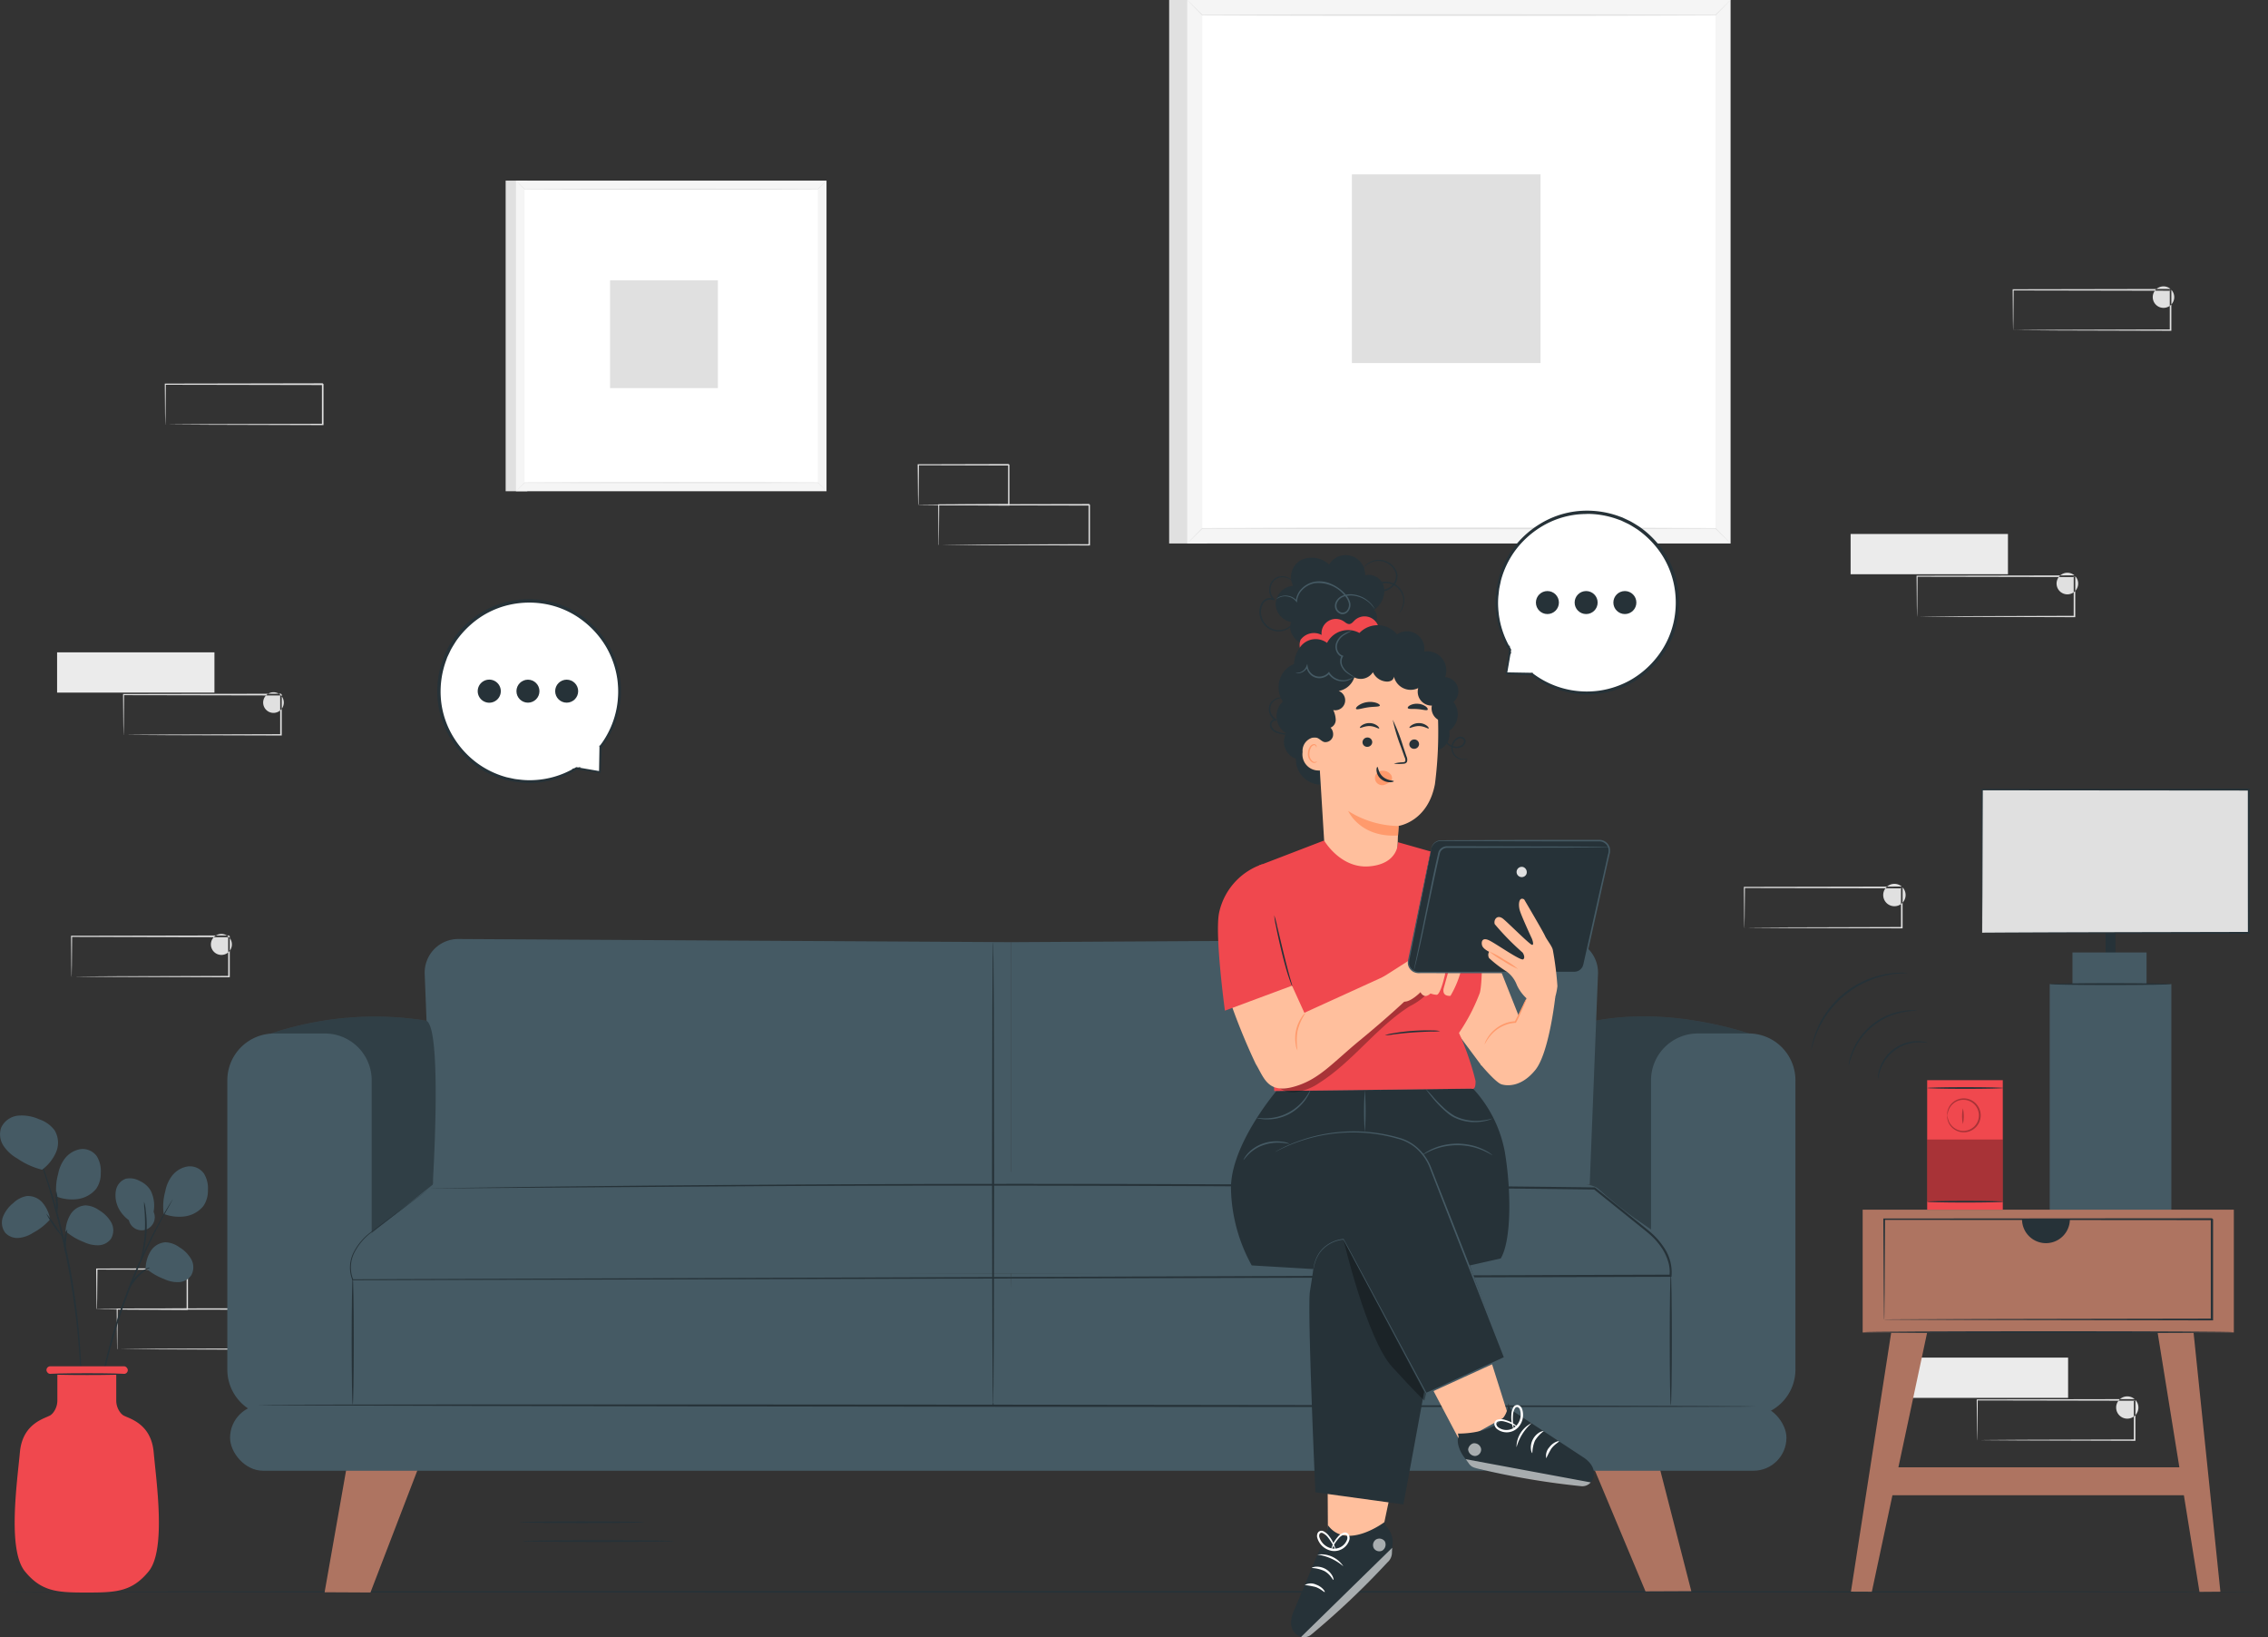 <svg xmlns="http://www.w3.org/2000/svg" width="216.156" height="156" viewBox="0 0 216.156 156">
  <rect x="0" y="0" width="216.156" height="156" fill="#333333" stroke="none"/>
  <g id="people_using_robots-pana" data-name="people using robots-pana" transform="translate(0 22.913)">
    <g id="freepik--background-complete--inject-56" transform="translate(5.442 -22.913)">
      <g id="Group_17389" data-name="Group 17389" transform="translate(82.023 44.196)">
        <path id="Path_34769" data-name="Path 34769" d="M388.4,121.967s0-.025,0-.069,0-.117,0-.2c0-.18.006-.431.009-.753.006-.658.013-1.609.025-2.8l-.044.044c3.275.006,8.487.016,14.351.028l-.072-.072h0v3.823l.072-.072c-4.088.013-7.662.025-10.225.031-1.279.009-2.3.016-3.02.022l-.816.009c-.088,0-.157,0-.214,0s-.076,0-.076,0,.022,0,.066,0,.12,0,.2,0c.192,0,.46.006.8.009.712.006,1.732.013,3,.022,2.576.009,6.169.019,10.276.031h.072V118.15h0v-.006h0c-.145-.148-.041-.041-.072-.076-5.861.013-11.073.022-14.351.028h-.044v.044c.009,1.206.019,2.163.025,2.831,0,.318.009.564.009.743,0,.079,0,.139,0,.189s0,.063,0,.06Z" transform="translate(-386.388 -114.241)" fill="#e0e0e0"/>
        <path id="Path_34770" data-name="Path 34770" d="M412.8,109.831s0-.025.006-.072,0-.123.006-.2c0-.189.006-.444.013-.765.006-.671.016-1.616.028-2.781l-.054.054,8.622.022-.072-.072h0v3.82l.069-.069c-2.488.013-4.632.025-6.169.035-.759.009-1.364.016-1.8.019l-.485.009a.883.883,0,0,0-.173.009s.05.006.157.009.274.006.469.009c.428,0,1.03.013,1.779.019,1.546.009,3.707.019,6.213.035h.069v-3.883h0v-.006h0c.016.016-.139-.142-.072-.076l-8.622.022h-.053v.054c.013,1.178.022,2.135.028,2.812.006.318.009.57.013.753a1.394,1.394,0,0,0,.013.255Z" transform="translate(-412.736 -105.928)" fill="#e0e0e0"/>
      </g>
      <g id="Group_17390" data-name="Group 17390" transform="translate(3.729 120.828)">
        <path id="Path_34771" data-name="Path 34771" d="M637.02,370.117s0-.025,0-.069,0-.117,0-.2c0-.18.006-.431.009-.753.006-.658.013-1.609.025-2.8l-.044.044c3.275.006,8.487.016,14.351.028l-.072-.072h0v3.823l.072-.072c-4.088.013-7.662.025-10.225.032-1.279.009-2.3.016-3.02.022l-.816.009c-.088,0-.157,0-.214,0s-.076,0-.076,0,.022,0,.066,0,.12,0,.2,0c.192,0,.46.006.8.009.712.006,1.732.013,3,.022,2.576.009,6.169.019,10.276.031h.072V366.3h0v-.006h0c-.145-.148-.041-.041-.072-.076-5.861.013-11.073.022-14.351.028h-.044v.044c.009,1.206.019,2.163.025,2.831,0,.318.009.564.009.743,0,.079,0,.139,0,.189s0,.063,0,.06Z" transform="translate(-635.008 -362.395)" fill="#e0e0e0"/>
        <path id="Path_34772" data-name="Path 34772" d="M661.422,357.991s0-.025.006-.072,0-.123.006-.2c0-.189.006-.444.013-.765.006-.671.016-1.616.028-2.781l-.054.054,8.622.022-.072-.072h0v3.82l.069-.069c-2.488.013-4.632.025-6.169.035-.759.009-1.364.016-1.8.019l-.485.009a.879.879,0,0,0-.173.009s.05.006.157.009.274.006.469.009c.428,0,1.03.013,1.779.019,1.546.009,3.707.019,6.213.035h.069v-3.883h0v-.006h0c.016.016-.139-.142-.073-.076l-8.622.022h-.054v.054c.013,1.178.022,2.135.028,2.812.006.318.009.57.013.753a1.379,1.379,0,0,0,.013.255Z" transform="translate(-661.356 -354.088)" fill="#e0e0e0"/>
      </g>
      <path id="Path_34773" data-name="Path 34773" d="M61.184,55.993s0-.025,0-.069,0-.117.006-.2c0-.18.006-.431.013-.756.006-.661.016-1.612.025-2.812l-.047.044c3.423.006,8.871.016,15,.028-.035-.031.076.072-.076-.072h0v3.833l.076-.072c-4.27.013-8.008.025-10.688.031-1.335.009-2.406.016-3.155.022l-.853.009c-.091,0-.164,0-.224,0a.311.311,0,0,0-.079,0s.022,0,.069,0h.214c.2.006.479.009.838.013.743.006,1.811.013,3.137.022,2.693.009,6.45.019,10.739.031h.076v-3.9h0v-.006h0a1.024,1.024,0,1,1-.079-.076c-6.125.013-11.573.022-15,.028H61.13v.044c.013,1.212.019,2.173.025,2.841.006.318.009.567.013.743,0,.079,0,.139.006.189s0,.063,0,.06Z" transform="translate(125.248 -24.527)" fill="#e0e0e0"/>
      <path id="Path_34774" data-name="Path 34774" d="M648.784,254.973s0-.025,0-.069,0-.117.006-.2c0-.18.006-.431.013-.756.006-.661.016-1.612.025-2.812l-.047.044c3.423.006,8.871.016,15,.028a1,1,0,1,1-.076-.072h0v3.833l.076-.072c-4.27.013-8.008.025-10.688.031-1.335.009-2.406.016-3.156.022l-.853.009c-.091,0-.164,0-.224,0a.312.312,0,0,0-.079,0s.022,0,.069,0h.214c.2.006.479.009.838.013.743.006,1.811.013,3.137.022,2.693.009,6.45.019,10.739.031h.076v-3.9h0v-.006h0c-.154-.148-.044-.041-.079-.076-6.125.013-11.573.022-15,.028h-.047v.044c.013,1.212.019,2.173.025,2.841.006.318.009.567.013.743,0,.079,0,.139.006.189s0,.063,0,.06Z" transform="translate(-647.398 -161.909)" fill="#e0e0e0"/>
      <g id="Group_17391" data-name="Group 17391" transform="translate(105.986)">
        <rect id="Rectangle_7649" data-name="Rectangle 7649" width="3.612" height="51.785" fill="#e0e0e0"/>
        <rect id="Rectangle_7650" data-name="Rectangle 7650" width="51.785" height="51.785" transform="translate(1.723)" fill="#f5f5f5"/>
        <rect id="Rectangle_7651" data-name="Rectangle 7651" width="48.913" height="48.913" transform="translate(3.159 1.436)" fill="#fff"/>
        <path id="Path_34775" data-name="Path 34775" d="M194.52,35.85s.028.035.088.1l.271.28c.246.249.6.611,1.055,1.077l.009.009h.013c3.968.028,13.425.047,24.457.047s20.492-.019,24.457-.047h.013l.009-.009c.457-.463.809-.825,1.055-1.077.117-.12.2-.214.271-.28s.088-.1.088-.1-.035.028-.1.088l-.28.271c-.249.246-.611.6-1.077,1.055l.022-.009c-3.968-.028-13.425-.047-24.457-.047s-20.489.019-24.457.047l.022.009c-.463-.457-.825-.809-1.077-1.055l-.28-.271c-.063-.06-.1-.088-.1-.088Z" transform="translate(-192.797 -35.85)" fill="#e0e0e0"/>
        <path id="Path_34776" data-name="Path 34776" d="M246.305,196.992s-.028-.035-.088-.1l-.271-.28q-.368-.378-1.055-1.077l-.009-.009h-.013c-3.968-.028-13.425-.047-24.457-.047s-20.492.019-24.457.047h-.013l-.009.009c-.457.463-.809.825-1.055,1.077-.117.12-.2.214-.271.28s-.088.1-.088.1.035-.028.1-.088l.28-.271c.249-.246.611-.6,1.077-1.055l-.022.009c3.968.028,13.425.047,24.456.047s20.489-.019,24.457-.047l-.022-.009c.463.457.825.809,1.077,1.055.12.117.214.2.28.271s.1.088.1.088Z" transform="translate(-192.797 -145.21)" fill="#e0e0e0"/>
        <rect id="Rectangle_7652" data-name="Rectangle 7652" width="17.979" height="17.979" transform="translate(17.418 16.615)" fill="#e0e0e0"/>
      </g>
      <g id="Group_17392" data-name="Group 17392" transform="translate(42.75 17.21)">
        <rect id="Rectangle_7653" data-name="Rectangle 7653" width="2.063" height="29.596" fill="#e0e0e0"/>
        <rect id="Rectangle_7654" data-name="Rectangle 7654" width="29.596" height="29.596" transform="translate(0.983)" fill="#f5f5f5"/>
        <rect id="Rectangle_7655" data-name="Rectangle 7655" width="27.955" height="27.955" transform="translate(1.801 0.819)" fill="#fff"/>
        <path id="Path_34777" data-name="Path 34777" d="M468.12,70.17s.016.019.05.057l.154.161c.142.142.343.35.6.614l.006.006h.006c2.267.016,7.671.028,13.976.028s11.712-.013,13.979-.028h.006L496.91,71c.261-.265.463-.472.6-.614l.154-.161c.035-.038.05-.057.05-.057s-.019.016-.057.05l-.161.154c-.142.142-.35.343-.614.6l.013-.006c-2.267-.016-7.671-.028-13.979-.028s-11.709.013-13.976.028l.013.006c-.265-.261-.472-.463-.614-.6l-.161-.154c-.038-.035-.057-.05-.057-.05Z" transform="translate(-467.137 -70.17)" fill="#e0e0e0"/>
        <path id="Path_34778" data-name="Path 34778" d="M497.729,162.266s-.016-.019-.05-.057l-.154-.161c-.142-.142-.343-.35-.6-.614l-.006-.006h-.006c-2.267-.016-7.671-.028-13.976-.028s-11.712.013-13.979.028h-.006l-.006.006c-.261.265-.463.472-.6.614l-.154.161c-.035.038-.05.057-.05.057s.019-.016.057-.05l.161-.154c.142-.142.35-.343.614-.6l-.013.006c2.267.016,7.671.028,13.979.028s11.709-.013,13.976-.028l-.013-.006c.264.261.472.463.614.6l.161.154c.038.035.057.05.057.05Z" transform="translate(-467.151 -132.67)" fill="#e0e0e0"/>
        <rect id="Rectangle_7656" data-name="Rectangle 7656" width="10.276" height="10.276" transform="translate(9.951 9.495)" fill="#e0e0e0"/>
      </g>
      <g id="Group_17393" data-name="Group 17393" transform="translate(170.934 50.879)">
        <rect id="Rectangle_7657" data-name="Rectangle 7657" width="14.996" height="3.836" fill="#ebebeb"/>
        <path id="Path_34779" data-name="Path 34779" d="M90.264,144s0-.025,0-.069,0-.117.006-.2c0-.18.006-.431.013-.756.006-.661.016-1.612.025-2.812l-.047.044c3.423.006,8.871.016,15,.028-.035-.031.076.072-.076-.072h0V144l.076-.072c-4.27.013-8.008.025-10.688.031-1.335.009-2.406.016-3.155.022l-.853.009c-.091,0-.164,0-.224,0a.312.312,0,0,0-.079,0s.022,0,.069,0h.214c.2.006.479.009.838.013.743.006,1.811.013,3.137.022,2.693.009,6.45.019,10.739.032h.076v-3.9h0v-.006h0a1.029,1.029,0,1,1-.079-.076c-6.125.013-11.573.022-15,.028H90.21v.044c.013,1.212.019,2.173.025,2.841.006.318.009.567.013.743,0,.079,0,.139.006.189s0,.063,0,.06Z" transform="translate(-83.924 -136.13)" fill="#e0e0e0"/>
      </g>
      <g id="Group_17394" data-name="Group 17394" transform="translate(0 62.157)">
        <rect id="Rectangle_7658" data-name="Rectangle 7658" width="14.996" height="3.836" fill="#ebebeb"/>
        <path id="Path_34780" data-name="Path 34780" d="M633.054,180.453s0-.025,0-.069,0-.117.006-.2c0-.18.006-.431.013-.756.006-.661.016-1.612.025-2.812l-.047.044c3.423.006,8.871.016,15,.028a.984.984,0,1,1-.076-.072h0v3.833l.076-.072c-4.27.013-8.008.025-10.688.031-1.335.009-2.406.016-3.156.022l-.853.009c-.091,0-.164,0-.224,0a.311.311,0,0,0-.079,0s.022,0,.069,0h.214c.2.006.479.009.838.013.743.006,1.811.013,3.137.022,2.693.009,6.45.019,10.739.031h.076v-3.9h0v-.006h0c-.154-.148-.044-.041-.079-.076-6.125.013-11.573.022-15,.028H633v.044c.013,1.212.019,2.173.025,2.841.006.318.009.567.013.743,0,.079,0,.139.006.189s0,.063,0,.06Z" transform="translate(-626.714 -172.58)" fill="#e0e0e0"/>
      </g>
      <g id="Group_17395" data-name="Group 17395" transform="translate(176.666 129.357)">
        <rect id="Rectangle_7659" data-name="Rectangle 7659" width="14.996" height="3.836" fill="#ebebeb"/>
        <path id="Path_34781" data-name="Path 34781" d="M72.064,397.643s0-.025,0-.069,0-.117.006-.2c0-.18.006-.431.013-.756.006-.661.016-1.612.025-2.812l-.047.044c3.423.006,8.871.016,15,.028-.035-.031.076.072-.076-.072h0v3.833l.076-.072c-4.27.013-8.008.025-10.688.031-1.335.009-2.406.016-3.155.022l-.853.009c-.091,0-.164,0-.224,0a.309.309,0,0,0-.079,0s.022,0,.069,0h.214c.2.006.479.009.838.013.743.006,1.811.013,3.137.022,2.693.009,6.45.019,10.739.032h.076v-3.9h0V393.8h0a1.061,1.061,0,1,1-.079-.076c-6.125.013-11.573.022-15,.028H72.01v.044c.013,1.212.019,2.173.025,2.841.006.318.009.567.013.743,0,.079,0,.139.006.189s0,.063,0,.06Z" transform="translate(-65.724 -389.77)" fill="#e0e0e0"/>
      </g>
      <path id="Path_34782" data-name="Path 34782" d="M142.524,239.923s0-.025,0-.069,0-.117.006-.2c0-.18.006-.431.013-.756.006-.661.016-1.612.025-2.812l-.047.044c3.423.006,8.871.016,15,.028-.035-.031.076.072-.076-.072h0v3.833l.076-.072c-4.27.013-8.008.025-10.688.031-1.335.009-2.406.016-3.155.022l-.853.009c-.091,0-.164,0-.224,0a.312.312,0,0,0-.079,0s.022,0,.069,0h.214c.2.006.479.009.838.013.743.006,1.811.013,3.137.022,2.693.009,6.45.019,10.739.031h.076v-3.9h0v-.006h0a1.067,1.067,0,1,1-.079-.076c-6.125.013-11.573.022-15,.028h-.047v.044c.013,1.212.019,2.173.025,2.841.006.318.009.567.013.743,0,.079,0,.139.006.189s0,.063,0,.06Z" transform="translate(18.292 -151.518)" fill="#e0e0e0"/>
      <path id="Path_34783" data-name="Path 34783" d="M620.4,85.023s0-.025,0-.069,0-.117.006-.2c0-.18.006-.431.013-.756.006-.661.016-1.612.025-2.812l-.047.044c3.423.006,8.871.016,15,.028-.035-.031.076.072-.076-.072h0v3.833l.076-.072c-4.27.013-8.008.025-10.688.031-1.335.009-2.406.016-3.155.022l-.853.009c-.091,0-.164,0-.224,0a.311.311,0,0,0-.079,0s.022,0,.069,0h.214c.2.006.479.009.838.013.743.006,1.811.013,3.137.022,2.693.009,6.45.019,10.739.031h.076v-3.9h0v-.006h0c-.154-.148-.044-.041-.079-.076-6.125.013-11.573.022-15,.028h-.047v.044c.013,1.212.019,2.173.025,2.841.006.318.009.567.013.743,0,.079,0,.139.006.189s0,.063,0,.06Z" transform="translate(-610.081 -44.57)" fill="#e0e0e0"/>
    </g>
    <g id="freepik--Floor--inject-56" transform="translate(0.038 128.68)">
      <path id="Path_34784" data-name="Path 34784" d="M31.87,451.862c0,.044,48.384.082,108.055.082s108.064-.038,108.064-.082-48.375-.082-108.064-.082S31.87,451.818,31.87,451.862Z" transform="translate(-31.87 -451.78)" fill="#263238"/>
    </g>
    <g id="freepik--Table--inject-56" transform="translate(172.625 52.241)">
      <g id="Group_17406" data-name="Group 17406" transform="translate(0)">
        <g id="Group_17400" data-name="Group 17400" transform="translate(3.782)">
          <g id="Group_17399" data-name="Group 17399">
            <g id="Group_17398" data-name="Group 17398" transform="translate(12.436)">
              <rect id="Rectangle_7660" data-name="Rectangle 7660" width="0.942" height="9.082" transform="translate(11.835 7.127)" fill="#263238"/>
              <g id="Group_17396" data-name="Group 17396" transform="translate(6.509 15.598)">
                <rect id="Rectangle_7661" data-name="Rectangle 7661" width="11.595" height="21.556" transform="translate(0 3.017)" fill="#455a64"/>
                <rect id="Rectangle_7662" data-name="Rectangle 7662" width="7.06" height="3.017" transform="translate(2.17)" fill="#455a64"/>
              </g>
              <g id="Group_17397" data-name="Group 17397">
                <rect id="Rectangle_7663" data-name="Rectangle 7663" width="25.417" height="13.642" transform="translate(0.069 0.082)" fill="#e0e0e0"/>
                <path id="Path_34785" data-name="Path 34785" d="M37.479,222.774s0-.085.006-.249,0-.406.006-.715c0-.63.009-1.549.016-2.727.009-2.362.019-5.763.035-9.951l-.066.066,25.414.022h0l-.088-.088c0,4.818,0,9.435.006,13.642l.082-.082c-7.419.016-13.762.028-18.256.041-2.245.009-4.031.016-5.262.022l-1.408.009c-.157,0-.277,0-.365.006a.993.993,0,0,0-.126.006s.038,0,.117.006.2,0,.356.006c.321,0,.787.006,1.389.009,1.225.006,3,.013,5.243.022,4.506.009,10.868.022,18.312.041h.082v-.082c0-4.207,0-8.824.006-13.642v-.088H62.89l-25.414.022H37.41v.066c.016,4.2.028,7.618.035,9.989.006,1.171.013,2.085.016,2.715,0,.305.006.539.006.7s.006.236.006.236Z" transform="translate(-37.41 -209.05)" fill="#263238"/>
              </g>
              <path id="Path_34786" data-name="Path 34786" d="M61.27,267.961c0,.05,2.573.091,5.744.091s5.747-.041,5.747-.091-2.573-.091-5.747-.091S61.27,267.911,61.27,267.961Z" transform="translate(-54.707 -249.346)" fill="#263238"/>
            </g>
            <rect id="Rectangle_7664" data-name="Rectangle 7664" width="35.375" height="11.699" transform="translate(1.118 40.108)" fill="#ae7461"/>
            <path id="Path_34787" data-name="Path 34787" d="M52.263,398.262l-2.557-24.7H46.28l3.99,24.715Z" transform="translate(-17.052 -321.753)" fill="#ae7461"/>
            <path id="Path_34788" data-name="Path 34788" d="M135.02,398.256l3.839-24.7h3.426l-5.272,24.708Z" transform="translate(-135.02 -321.753)" fill="#ae7461"/>
            <rect id="Rectangle_7665" data-name="Rectangle 7665" width="29.766" height="2.661" transform="translate(3.133 64.656)" fill="#ae7461"/>
            <path id="Path_34789" data-name="Path 34789" d="M96.38,339.3a2.28,2.28,0,1,1-4.56,0h4.563Z" transform="translate(-75.514 -298.282)" fill="#263238"/>
            <path id="Path_34790" data-name="Path 34790" d="M42.29,373.278c0,.047,7.892.088,17.626.088s17.626-.038,17.626-.088-7.892-.088-17.626-.088S42.29,373.228,42.29,373.278Z" transform="translate(-41.074 -321.499)" fill="#263238"/>
          </g>
          <path id="Path_34791" data-name="Path 34791" d="M48.543,348.617s.006-.06.009-.173.006-.283.009-.5c0-.441.009-1.08.019-1.9.009-1.65.025-4.031.041-6.985l-.079.06,31.237.025c.1.079-.135-.107-.11-.088h0v4.913c0,1.6,0,3.152,0,4.645l.107-.085c-9.029.016-16.823.028-22.369.041-2.771.009-4.982.019-6.509.022-.756,0-1.342.009-1.748.009l-.453.006a.859.859,0,0,0-.157.006s.047,0,.145.006.252,0,.441.006c.4,0,.979.006,1.726.009,1.521.006,3.722.013,6.484.022,5.565.009,13.384.022,22.444.041h.107v-.085c0-1.493,0-3.045,0-4.645v-4.91h0c.025.016-.214-.17-.113-.091l-31.237.025h-.079v.06c.019,2.967.031,5.36.044,7.02.009.816.016,1.449.019,1.889,0,.208.006.372.009.485a.985.985,0,0,0,.009.161Z" transform="translate(-45.372 -298.041)" fill="#263238"/>
        </g>
        <g id="Group_17404" data-name="Group 17404" transform="translate(11.047 27.769)">
          <rect id="Rectangle_7666" data-name="Rectangle 7666" width="7.208" height="12.338" fill="#f0484e"/>
          <g id="Group_17401" data-name="Group 17401" transform="translate(0 5.653)" opacity="0.3">
            <rect id="Rectangle_7667" data-name="Rectangle 7667" width="7.208" height="5.924"/>
          </g>
          <g id="Group_17402" data-name="Group 17402" transform="translate(1.908 1.733)" opacity="0.3">
            <path id="Path_34792" data-name="Path 34792" d="M118.833,304.354c.016,0,.013-.139.079-.372a1.568,1.568,0,0,1,.567-.816,1.479,1.479,0,1,1,0,2.371,1.538,1.538,0,0,1-.567-.816c-.066-.233-.063-.372-.079-.372s-.009.035-.013.1a1.2,1.2,0,0,0,.028.287,1.535,1.535,0,0,0,.561.891,1.609,1.609,0,0,0,1.527.249,1.619,1.619,0,0,0,0-3.052,1.6,1.6,0,0,0-1.527.249,1.552,1.552,0,0,0-.561.891,1.2,1.2,0,0,0-.028.287c0,.066.006.1.013.1Z" transform="translate(-118.82 -302.733)"/>
          </g>
          <path id="Path_34793" data-name="Path 34793" d="M111.99,299.422c0,.044,1.622.082,3.622.082s3.622-.038,3.622-.082-1.622-.082-3.622-.082S111.99,299.378,111.99,299.422Z" transform="translate(-111.981 -298.676)" fill="#263238"/>
          <path id="Path_34794" data-name="Path 34794" d="M111.99,333.812c0,.044,1.622.082,3.622.082s3.622-.038,3.622-.082-1.622-.082-3.622-.082S111.99,333.768,111.99,333.812Z" transform="translate(-111.981 -322.235)" fill="#263238"/>
          <g id="Group_17403" data-name="Group 17403" transform="translate(3.326 2.686)" opacity="0.3">
            <path id="Path_34795" data-name="Path 34795" d="M124.022,307.253a3.443,3.443,0,0,0,0-1.493,3.443,3.443,0,0,0,0,1.493Z" transform="translate(-123.94 -305.76)"/>
          </g>
        </g>
        <g id="Group_17405" data-name="Group 17405" transform="translate(0 17.524)">
          <path id="Path_34796" data-name="Path 34796" d="M135.021,288.994c.031,0,.054-.368.265-.916a3.889,3.889,0,0,1,3.47-2.532c.586-.032.948.06.951.028a.794.794,0,0,0-.249-.079,3.094,3.094,0,0,0-.709-.066,3.784,3.784,0,0,0-3.577,2.611,3.207,3.207,0,0,0-.151.693A.635.635,0,0,0,135.021,288.994Z" transform="translate(-128.656 -278.9)" fill="#263238"/>
          <path id="Path_34797" data-name="Path 34797" d="M138.153,281.31c.032.006.11-.5.431-1.25a6.457,6.457,0,0,1,4.749-3.817c.8-.154,1.313-.123,1.313-.154a1.243,1.243,0,0,0-.356-.031,5.618,5.618,0,0,0-.976.072,6.246,6.246,0,0,0-4.837,3.889,5.542,5.542,0,0,0-.28.938,1.307,1.307,0,0,0-.044.356Z" transform="translate(-134.585 -272.479)" fill="#263238"/>
          <path id="Path_34798" data-name="Path 34798" d="M141.083,272.073s.054-.173.139-.482a9.712,9.712,0,0,1,.447-1.285,9.221,9.221,0,0,1,8.049-5.543,3.8,3.8,0,0,0,.5-.031.357.357,0,0,0-.129-.019c-.085,0-.211-.019-.372-.016a8.021,8.021,0,0,0-1.37.11,8.817,8.817,0,0,0-6.786,5.451,7.829,7.829,0,0,0-.4,1.313c-.038.157-.05.283-.066.368s-.016.129-.009.129Z" transform="translate(-141.08 -264.697)" fill="#263238"/>
        </g>
      </g>
    </g>
    <g id="freepik--Plant--inject-56" transform="translate(0 83.365)">
      <g id="Group_17407" data-name="Group 17407">
        <path id="Path_34799" data-name="Path 34799" d="M657.656,323.315a1.652,1.652,0,0,1,1.578.671,2.68,2.68,0,0,1,.378,1.6,2.528,2.528,0,0,1-.435,1.5,2.771,2.771,0,0,1-1.817.989,4.118,4.118,0,0,1-1.962-.246,5.348,5.348,0,0,1,.154-2.16,3.439,3.439,0,0,1,.636-1.461,2.378,2.378,0,0,1,1.471-.894Z" transform="translate(-639.797 -318.445)" fill="#455a64"/>
        <path id="Path_34800" data-name="Path 34800" d="M693.63,318.52a2.227,2.227,0,0,0,.063.224c.054.161.123.372.211.633.189.548.447,1.345.753,2.334s.643,2.176.983,3.5.664,2.793.96,4.346.513,3.042.69,4.4.287,2.585.362,3.618.126,1.867.151,2.447l.035.668a1.077,1.077,0,0,0,.025.233,1.1,1.1,0,0,0,.009-.233c0-.17,0-.391,0-.668,0-.579-.035-1.417-.1-2.453s-.167-2.267-.327-3.628-.387-2.853-.677-4.412-.636-3.023-.976-4.352-.7-2.513-1.017-3.5-.6-1.779-.8-2.321c-.1-.258-.18-.466-.239-.624a1.27,1.27,0,0,0-.094-.214Z" transform="translate(-690.116 -315.171)" fill="#263238"/>
        <path id="Path_34801" data-name="Path 34801" d="M673.2,333.18s-.047.06-.126.18c-.085.135-.2.315-.331.535-.286.463-.68,1.149-1.143,2.009s-.982,1.9-1.521,3.074-1.074,2.488-1.584,3.889-.923,2.759-1.269,4-.6,2.378-.8,3.335-.331,1.735-.406,2.274c-.035.255-.063.463-.088.624a.938.938,0,0,0-.019.217.967.967,0,0,0,.053-.214c.031-.157.069-.362.117-.617.094-.535.249-1.31.457-2.261s.485-2.078.828-3.316.775-2.589,1.279-3.987,1.045-2.705,1.565-3.883,1.033-2.217,1.483-3.08.825-1.559,1.093-2.031q.189-.34.3-.548a1.164,1.164,0,0,0,.1-.2Z" transform="translate(-656.711 -325.214)" fill="#263238"/>
        <rect id="Rectangle_7668" data-name="Rectangle 7668" width="7.753" height="0.727" rx="0.364" transform="translate(4.427 23.904)" fill="#f0484e"/>
        <path id="Path_34802" data-name="Path 34802" d="M670.69,392.769c.258-2.837,2.494-3.225,2.922-3.527a1.245,1.245,0,0,0,.246-.236,1.876,1.876,0,0,0,.4-1.187V384.95h5.612v2.869a1.894,1.894,0,0,0,.4,1.187,1.244,1.244,0,0,0,.246.236c.431.3,2.667.687,2.922,3.527s1.2,9.287-.472,11.353c-1.546,1.9-3.055,2.016-5.568,2.022h-.668c-2.513-.006-4.025-.12-5.568-2.022-1.675-2.063-.731-8.515-.472-11.353Z" transform="translate(-668.792 -360.681)" fill="#f0484e"/>
        <path id="Path_34803" data-name="Path 34803" d="M680.15,385.985c0,.047,1.656.085,3.7.085s3.7-.038,3.7-.085-1.656-.085-3.7-.085S680.15,385.938,680.15,385.985Z" transform="translate(-675.543 -361.331)" fill="#263238"/>
        <path id="Path_34804" data-name="Path 34804" d="M700.808,309.054a1.992,1.992,0,0,1,1.612-1.146,4.053,4.053,0,0,1,2.022.35A3.037,3.037,0,0,1,705.9,309.3a2.3,2.3,0,0,1,.145,2.082,4.15,4.15,0,0,1-1.335,1.678,7.211,7.211,0,0,1-2.368-1.074,3.81,3.81,0,0,1-1.313-1.209A1.973,1.973,0,0,1,700.808,309.054Z" transform="translate(-700.698 -307.884)" fill="#455a64"/>
        <path id="Path_34805" data-name="Path 34805" d="M664.094,349.44a1.574,1.574,0,0,0,.013-1.556,3.165,3.165,0,0,0-1.137-1.143,2.392,2.392,0,0,0-1.329-.472,1.815,1.815,0,0,0-1.4.844,3.256,3.256,0,0,0-.479,1.616,5.747,5.747,0,0,0,1.757,1.042,3.051,3.051,0,0,0,1.37.3A1.543,1.543,0,0,0,664.094,349.44Z" transform="translate(-645.882 -334.181)" fill="#455a64"/>
        <path id="Path_34806" data-name="Path 34806" d="M688.3,338.28a1.574,1.574,0,0,0,.013-1.556,3.164,3.164,0,0,0-1.137-1.143,2.392,2.392,0,0,0-1.329-.472,1.815,1.815,0,0,0-1.4.844,3.257,3.257,0,0,0-.479,1.616,5.746,5.746,0,0,0,1.757,1.042,3.051,3.051,0,0,0,1.37.3,1.543,1.543,0,0,0,1.209-.633Z" transform="translate(-677.716 -326.535)" fill="#455a64"/>
        <path id="Path_34807" data-name="Path 34807" d="M703.428,335.783a1.588,1.588,0,0,1-.22-1.559,3.2,3.2,0,0,1,.989-1.3,2.426,2.426,0,0,1,1.272-.652,1.823,1.823,0,0,1,1.524.661,3.327,3.327,0,0,1,.7,1.559,5.746,5.746,0,0,1-1.628,1.282,3.047,3.047,0,0,1-1.335.485,1.572,1.572,0,0,1-1.3-.472Z" transform="translate(-702.915 -324.586)" fill="#455a64"/>
        <path id="Path_34808" data-name="Path 34808" d="M671.653,328.141a1.459,1.459,0,0,1,.951-1.2,1.9,1.9,0,0,1,1.342.22,2.261,2.261,0,0,1,1.039.923,3.217,3.217,0,0,1,.271,2.006,1.25,1.25,0,1,1-2.356.8,3.3,3.3,0,0,1-.957-1.093,2.737,2.737,0,0,1-.293-1.653Z" transform="translate(-660.618 -320.906)" fill="#455a64"/>
        <path id="Path_34809" data-name="Path 34809" d="M690.1,318.075a1.652,1.652,0,0,1,1.578.671,2.681,2.681,0,0,1,.378,1.6,2.529,2.529,0,0,1-.435,1.5,2.771,2.771,0,0,1-1.817.989,4.117,4.117,0,0,1-1.962-.246,5.349,5.349,0,0,1,.154-2.16,3.438,3.438,0,0,1,.636-1.461,2.378,2.378,0,0,1,1.471-.894Z" transform="translate(-682.453 -314.855)" fill="#455a64"/>
        <path id="Path_34810" data-name="Path 34810" d="M674.18,333.98a5.646,5.646,0,0,0,.044.838,16.686,16.686,0,0,1,.031,2.009,13.229,13.229,0,0,1-.249,1.99,6.189,6.189,0,0,0-.164.822,3.1,3.1,0,0,0,.28-.794,10.007,10.007,0,0,0,.3-2.009,11.559,11.559,0,0,0-.082-2.031A3.6,3.6,0,0,0,674.18,333.98Z" transform="translate(-660.45 -325.762)" fill="#263238"/>
        <path id="Path_34811" data-name="Path 34811" d="M672.945,356.1a13.672,13.672,0,0,1,.9-1.219,4.764,4.764,0,0,1,.794-.7c.224-.158.381-.214.375-.239s-.186,0-.438.139a3.324,3.324,0,0,0-.857.69A2.84,2.84,0,0,0,672.945,356.1Z" transform="translate(-660.742 -339.43)" fill="#263238"/>
        <path id="Path_34812" data-name="Path 34812" d="M698.172,342.4a2.462,2.462,0,0,0-.271,1.156,2.5,2.5,0,0,0,.142,1.181c.05-.009-.013-.529.028-1.171s.151-1.153.1-1.165Z" transform="translate(-691.773 -331.53)" fill="#263238"/>
        <path id="Path_34813" data-name="Path 34813" d="M699.3,337.6a11.174,11.174,0,0,0,1.562,2.242A11.168,11.168,0,0,0,699.3,337.6Z" transform="translate(-694.898 -328.24)" fill="#263238"/>
        <path id="Path_34814" data-name="Path 34814" d="M700.922,332.835a3.028,3.028,0,0,0,.035-1.011,3.249,3.249,0,0,0-.132-1,3.029,3.029,0,0,0-.035,1.011A3.253,3.253,0,0,0,700.922,332.835Z" transform="translate(-695.464 -323.597)" fill="#263238"/>
      </g>
    </g>
    <g id="freepik--Speech_Bubble_2--inject-56" transform="translate(41.674 34.183)">
      <g id="Group_17409" data-name="Group 17409">
        <path id="Path_34815" data-name="Path 34815" d="M546.111,164.2l-2.236-.356a8.638,8.638,0,1,1,2.3-2.066h0l-.072,2.422Z" transform="translate(-530.615 -147.734)" fill="#fff"/>
        <g id="Group_17408" data-name="Group 17408">
          <path id="Path_34816" data-name="Path 34816" d="M546,164.054s.006-.047.01-.151.013-.265.022-.46c.016-.419.041-1.027.072-1.811a.032.032,0,0,0-.031-.035.03.03,0,0,0-.022.006h0l.047.05a8.549,8.549,0,0,0,1.707-3.8,8.9,8.9,0,0,0,.047-2.756,8.7,8.7,0,0,0-1-2.967,8.83,8.83,0,0,0-2.258-2.623,8.512,8.512,0,0,0-3.373-1.622,8.9,8.9,0,0,0-3.981.016,8.484,8.484,0,0,0-3.7,1.921,8.836,8.836,0,0,0-1.433,1.6c-.189.3-.381.6-.545.91l-.227.476-.11.236-.088.246a8.864,8.864,0,0,0-.507,3.99,8.505,8.505,0,0,0,1.225,3.574,8.875,8.875,0,0,0,2.371,2.56,8.7,8.7,0,0,0,2.853,1.338l.718.151c.236.044.472.057.7.085a7.6,7.6,0,0,0,1.335.016,8.607,8.607,0,0,0,3.955-1.275h-.022c.721.11,1.282.2,1.672.252.183.025.324.047.428.06a.966.966,0,0,0,.142.016s-.054-.013-.151-.031l-.432-.076c-.384-.066-.935-.161-1.647-.28a.054.054,0,0,0-.022,0,8.584,8.584,0,0,1-3.927,1.225,7.762,7.762,0,0,1-1.32-.025c-.227-.031-.46-.044-.693-.088l-.705-.151a8.622,8.622,0,0,1-2.806-1.332,8.755,8.755,0,0,1-2.324-2.526,8.361,8.361,0,0,1-1.2-3.511,8.713,8.713,0,0,1,.5-3.914l.085-.242.11-.233.22-.466c.161-.305.35-.6.535-.891a8.731,8.731,0,0,1,1.408-1.568,8.374,8.374,0,0,1,3.631-1.886,8.713,8.713,0,0,1,3.908-.019,8.382,8.382,0,0,1,3.316,1.584,8.724,8.724,0,0,1,2.23,2.573,8.543,8.543,0,0,1,1,2.919,8.8,8.8,0,0,1-.031,2.721,8.565,8.565,0,0,1-1.657,3.779.032.032,0,0,0,.006.047.033.033,0,0,0,.041,0h0l-.054-.031c-.016.775-.025,1.376-.035,1.792,0,.2,0,.356-.006.469v.164Z" transform="translate(-530.509 -147.588)" fill="#263238"/>
          <path id="Path_34817" data-name="Path 34817" d="M539.038,164.923c.192,0,.4-.006.617-.019a8.7,8.7,0,0,0,3.955-1.266l2.06.3c.183.025.2.028.22-.022l.05-.091-.035-.009c0-.022,0-.05.006-.085l.091-2.217.053-.041-.025-.016a8.614,8.614,0,0,0,1.669-3.766,8.918,8.918,0,0,0,.047-2.781,8.787,8.787,0,0,0-1.014-2.995,8.989,8.989,0,0,0-2.277-2.648,8.631,8.631,0,0,0-3.4-1.638,8.957,8.957,0,0,0-4.015.016,8.562,8.562,0,0,0-3.735,1.94,8.989,8.989,0,0,0-1.445,1.612l-.079.126c-.161.255-.328.52-.469.79l-.337.715-.091.252a8.94,8.94,0,0,0-.51,4.022,8.562,8.562,0,0,0,1.238,3.606A8.967,8.967,0,0,0,534,163.292a8.854,8.854,0,0,0,2.878,1.351l.721.151c.157.028.315.044.466.06.082.009.164.016.242.025a6.715,6.715,0,0,0,.734.038Zm4.217-1.338a8.451,8.451,0,0,1-3.618,1.055,7.563,7.563,0,0,1-1.3-.025l-.242-.028c-.145-.016-.3-.031-.444-.06l-.705-.151a8.583,8.583,0,0,1-2.774-1.32,8.7,8.7,0,0,1-2.3-2.5,8.285,8.285,0,0,1-1.184-3.48,8.633,8.633,0,0,1,.5-3.88l.085-.242.328-.69c.132-.255.293-.507.447-.753l.082-.129a8.772,8.772,0,0,1,1.389-1.549,8.26,8.26,0,0,1,3.6-1.871,8.65,8.65,0,0,1,3.874-.019,8.288,8.288,0,0,1,3.285,1.571,8.688,8.688,0,0,1,2.208,2.551,8.57,8.57,0,0,1,.992,2.891,8.672,8.672,0,0,1-.031,2.7,8.479,8.479,0,0,1-1.609,3.7l-.047-.025v.066l-.044.025.038.035a.146.146,0,0,0,0,.031l-.038,2.226v.069l-.057-.009-1.789-.309.126-.079-.265.054-.151-.025a.093.093,0,0,0-.076.016c-.05.028-.1.06-.148.088l-.252.05.129.019ZM539.1,147.571a8.979,8.979,0,0,0-2.025.233,8.4,8.4,0,0,0-3.666,1.905,8.89,8.89,0,0,0-1.417,1.581l-.085.135c-.157.249-.318.5-.457.768l-.334.7-.088.249a8.789,8.789,0,0,0-.526,3.735,8.767,8.767,0,0,1,.523-3.738l.088-.249.334-.705c.139-.261.3-.526.463-.778l.079-.123a8.98,8.98,0,0,1,1.417-1.581,8.4,8.4,0,0,1,3.669-1.905,8.837,8.837,0,0,1,3.678-.072,8.773,8.773,0,0,0-1.65-.157Z" transform="translate(-530.326 -147.411)" fill="#263238"/>
        </g>
        <ellipse id="Ellipse_347" data-name="Ellipse 347" cx="1.096" cy="1.096" rx="1.096" ry="1.096" transform="translate(11.238 7.665)" fill="#263238"/>
        <ellipse id="Ellipse_348" data-name="Ellipse 348" cx="1.096" cy="1.096" rx="1.096" ry="1.096" transform="translate(7.547 7.665)" fill="#263238"/>
        <path id="Path_34818" data-name="Path 34818" d="M566.72,172.846a1.1,1.1,0,1,0,1.1-1.1A1.1,1.1,0,0,0,566.72,172.846Z" transform="translate(-562.864 -164.085)" fill="#263238"/>
      </g>
    </g>
    <g id="freepik--Speech_Bubble_1--inject-56" transform="translate(142.528 25.74)">
      <g id="Group_17411" data-name="Group 17411" transform="translate(0 0)">
        <path id="Path_34819" data-name="Path 34819" d="M211.468,135.969l.356-2.236a8.638,8.638,0,1,1,2.066,2.3h0l-2.425-.066Z" transform="translate(-210.428 -120.47)" fill="#fff"/>
        <g id="Group_17410" data-name="Group 17410">
          <path id="Path_34820" data-name="Path 34820" d="M211.3,135.818s.047.006.151.009.265.013.46.022l1.811.072a.032.032,0,0,0,.035-.031.03.03,0,0,0-.006-.022h0l-.047.044a8.549,8.549,0,0,0,3.8,1.707,8.9,8.9,0,0,0,2.756.047,8.628,8.628,0,0,0,2.967-1,8.83,8.83,0,0,0,2.623-2.258,8.513,8.513,0,0,0,1.622-3.373,8.9,8.9,0,0,0-.016-3.981,8.484,8.484,0,0,0-1.921-3.7,8.837,8.837,0,0,0-1.6-1.433c-.3-.189-.6-.381-.91-.545l-.476-.227-.236-.11-.246-.088a8.865,8.865,0,0,0-3.99-.507,8.477,8.477,0,0,0-3.571,1.225,8.874,8.874,0,0,0-2.56,2.371,8.7,8.7,0,0,0-1.338,2.853q-.076.364-.151.718c-.044.236-.057.472-.085.7a7.6,7.6,0,0,0-.016,1.335,8.607,8.607,0,0,0,1.275,3.955v-.022c-.11.721-.2,1.282-.252,1.672-.025.183-.047.324-.06.428a.965.965,0,0,0-.016.142s.013-.054.031-.151.044-.249.076-.431c.066-.384.161-.935.28-1.647a.054.054,0,0,0,0-.022,8.584,8.584,0,0,1-1.225-3.927,7.762,7.762,0,0,1,.025-1.32c.032-.227.044-.46.088-.693s.1-.466.151-.705a8.622,8.622,0,0,1,1.332-2.806,8.755,8.755,0,0,1,2.526-2.324,8.362,8.362,0,0,1,3.511-1.2,8.714,8.714,0,0,1,3.914.5l.242.085.233.11.466.22c.305.161.6.35.891.535a8.73,8.73,0,0,1,1.568,1.408,8.374,8.374,0,0,1,1.886,3.631,8.714,8.714,0,0,1,.019,3.908,8.381,8.381,0,0,1-1.584,3.316,8.725,8.725,0,0,1-2.573,2.23,8.542,8.542,0,0,1-2.919,1,8.8,8.8,0,0,1-2.721-.031,8.566,8.566,0,0,1-3.779-1.656.032.032,0,0,0-.047.006.033.033,0,0,0,0,.041h0l.028-.05c-.775-.016-1.376-.025-1.792-.035-.2,0-.356,0-.469-.006h-.164Z" transform="translate(-210.255 -120.319)" fill="#263238"/>
          <path id="Path_34821" data-name="Path 34821" d="M218.82,137.665a9.512,9.512,0,0,0,1.26-.085,8.811,8.811,0,0,0,2.995-1.014,9.029,9.029,0,0,0,2.648-2.277,8.651,8.651,0,0,0,1.638-3.4,8.957,8.957,0,0,0-.016-4.015,8.562,8.562,0,0,0-1.94-3.735,8.99,8.99,0,0,0-1.612-1.445l-.129-.082c-.255-.161-.52-.327-.79-.469l-.715-.337-.252-.091a8.94,8.94,0,0,0-4.022-.51,8.563,8.563,0,0,0-3.606,1.238,8.967,8.967,0,0,0-2.582,2.393,8.855,8.855,0,0,0-1.351,2.878l-.151.721c-.028.157-.044.315-.06.466-.009.082-.016.164-.025.243a7.863,7.863,0,0,0-.019,1.351,8.689,8.689,0,0,0,1.266,3.955l-.3,2.06c-.025.183-.025.192.022.22l.091.054.009-.038c.022,0,.05,0,.085.006l.46.022,1.757.069.041.057.016-.028a8.663,8.663,0,0,0,5.287,1.8Zm-.041-17.2a8.527,8.527,0,0,1,3.014.542l.242.085.69.328c.255.132.507.293.749.447l.132.085a8.774,8.774,0,0,1,1.549,1.389,8.259,8.259,0,0,1,1.871,3.6,8.65,8.65,0,0,1,.019,3.873,8.288,8.288,0,0,1-1.571,3.285,8.686,8.686,0,0,1-2.551,2.208,8.569,8.569,0,0,1-2.891.992,8.671,8.671,0,0,1-2.7-.031,8.507,8.507,0,0,1-3.707-1.609l.025-.047h-.069l-.022-.031-.028.025H213.5l-2.226-.038H211.2q0-.024.009-.057l.309-1.789.072.117-.05-.252.025-.154a.1.1,0,0,0-.016-.076c-.028-.047-.057-.1-.085-.145l-.054-.268-.019.139a8.45,8.45,0,0,1-1.055-3.618,7.564,7.564,0,0,1,.025-1.3c.009-.079.019-.161.028-.242.016-.145.032-.3.06-.441l.151-.705a8.584,8.584,0,0,1,1.32-2.774,8.742,8.742,0,0,1,2.5-2.3,8.287,8.287,0,0,1,3.48-1.184c.287-.028.576-.044.866-.044Zm.016-.157a8.716,8.716,0,0,1,3.058.548l.249.088.705.334c.261.139.523.3.775.46l.126.079a8.976,8.976,0,0,1,1.581,1.417,8.413,8.413,0,0,1,1.905,3.669,8.875,8.875,0,0,1,.069,3.7,8.859,8.859,0,0,0-.072-3.694,8.4,8.4,0,0,0-1.905-3.666,8.9,8.9,0,0,0-1.581-1.417l-.139-.085c-.246-.154-.5-.318-.765-.453l-.7-.334-.249-.088a8.756,8.756,0,0,0-3.584-.535c.176-.009.353-.016.529-.016Z" transform="translate(-210.071 -120.154)" fill="#263238"/>
        </g>
        <ellipse id="Ellipse_349" data-name="Ellipse 349" cx="1.096" cy="1.096" rx="1.096" ry="1.096" transform="translate(11.237 7.664)" fill="#263238"/>
        <ellipse id="Ellipse_350" data-name="Ellipse 350" cx="1.096" cy="1.096" rx="1.096" ry="1.096" transform="translate(7.546 7.664)" fill="#263238"/>
        <ellipse id="Ellipse_351" data-name="Ellipse 351" cx="1.096" cy="1.096" rx="1.096" ry="1.096" transform="translate(3.855 7.664)" fill="#263238"/>
      </g>
    </g>
    <g id="freepik--Lines--inject-56" transform="translate(49.47 122.048)">
      <g id="Group_17412" data-name="Group 17412" transform="translate(0)">
        <path id="Path_34822" data-name="Path 34822" d="M514.2,436.512c0,.044,3.241.082,7.237.082s7.237-.038,7.237-.082-3.24-.082-7.237-.082S514.2,436.468,514.2,436.512Z" transform="translate(-513.882 -434.632)" fill="#263238"/>
        <path id="Path_34823" data-name="Path 34823" d="M523.24,430.8c0,.044,2.674.082,5.971.082s5.974-.038,5.974-.082-2.674-.082-5.974-.082S523.24,430.758,523.24,430.8Z" transform="translate(-523.24 -430.72)" fill="#263238"/>
      </g>
    </g>
    <g id="freepik--Character--inject-56" transform="translate(21.666 29.986)">
      <g id="Group_17434" data-name="Group 17434" transform="translate(0)">
        <g id="Group_17415" data-name="Group 17415" transform="translate(0 36.573)">
          <path id="Path_34824" data-name="Path 34824" d="M591.53,426.185l2.107-11.945H600.5l-4.6,11.967Z" transform="translate(-582.259 -363.941)" fill="#ae7461"/>
          <path id="Path_34825" data-name="Path 34825" d="M217.217,418.36l-3.952-15.39H206.4l6.45,15.409Z" transform="translate(-77.69 -356.22)" fill="#ae7461"/>
          <path id="Path_34826" data-name="Path 34826" d="M201.9,279.956s-7.753-3.111-15.708-1.628c-1.5.28-.614,15.639-.614,15.639l5.842,4.488,10.48-18.5" transform="translate(-55.736 -270.556)" fill="#455a64"/>
          <g id="Group_17413" data-name="Group 17413" transform="translate(129.584 7.371)" opacity="0.3">
            <path id="Path_34827" data-name="Path 34827" d="M201.9,279.956s-7.753-3.111-15.708-1.628c-1.5.28-.614,15.639-.614,15.639l5.842,4.488,10.48-18.5" transform="translate(-185.32 -277.927)"/>
          </g>
          <path id="Path_34828" data-name="Path 34828" d="M275.962,368.332s.013-12.43,0-12.672H213.054l-.661,12.7,63.569-.025Z" transform="translate(-138.327 -323.809)" fill="#455a64"/>
          <path id="Path_34829" data-name="Path 34829" d="M184.193,283.1h-4.847a4.458,4.458,0,0,0-4.456,4.456v31.5a.527.527,0,0,0,.526.526h8.78a4.458,4.458,0,0,0,4.456-4.456V287.556A4.458,4.458,0,0,0,184.2,283.1Z" transform="translate(-39.201 -274.1)" fill="#455a64"/>
          <path id="Path_34830" data-name="Path 34830" d="M210.583,325.576c-.047-.277.45-1.644,4.837-1.5,3.36.11,50.4-.224,52.7,1.852,5.832,5.272,6.966,3.653,7.593,8.5l-65.125-.416-.006-8.44Z" transform="translate(-137.5 -302.165)" fill="#455a64"/>
          <rect id="Rectangle_7669" data-name="Rectangle 7669" width="148.333" height="6.286" rx="3.143" transform="translate(0.261 44.378)" fill="#455a64"/>
          <path id="Path_34831" data-name="Path 34831" d="M412.993,277.931l-.79-20.085a3.2,3.2,0,0,1,3.215-3.326l52.692.3v23.109H412.99Z" transform="translate(-393.392 -254.52)" fill="#455a64"/>
          <path id="Path_34832" data-name="Path 34832" d="M412.207,368.332s-.016-12.43,0-12.672h62.908l-.293,12.556-62.618.117Z" transform="translate(-400.398 -323.809)" fill="#455a64"/>
          <path id="Path_34833" data-name="Path 34833" d="M477.8,325.406c.044-.277-.365-1.477-4.519-1.332-3.181.11-47.064-.331-49.439,1.5s-6.925,3.678-7.64,8.855l61.655-.416-.057-8.6Z" transform="translate(-404.397 -302.162)" fill="#455a64"/>
          <path id="Path_34834" data-name="Path 34834" d="M586.406,280.051a31.16,31.16,0,0,1,16.055-1.707c1.647.28.674,15.639.674,15.639l-6.862,5.42-9.87-19.355" transform="translate(-583.563 -270.572)" fill="#455a64"/>
          <g id="Group_17414" data-name="Group 17414" transform="translate(2.841 7.379)" opacity="0.3">
            <path id="Path_34835" data-name="Path 34835" d="M586.406,280.051a31.16,31.16,0,0,1,16.055-1.707c1.647.28.674,15.639.674,15.639l-6.862,5.42-9.87-19.355" transform="translate(-586.403 -277.951)"/>
          </g>
          <path id="Path_34836" data-name="Path 34836" d="M4.453,36.48h9.306V4.456A4.458,4.458,0,0,0,9.3,0H4.456A4.458,4.458,0,0,0,0,4.456V32.024A4.458,4.458,0,0,0,4.456,36.48Z" transform="translate(0 9.004)" fill="#455a64"/>
          <path id="Path_34837" data-name="Path 34837" d="M186.77,395.4c0,.057,32,.132,71.452.173,39.472.041,71.461.025,71.461-.031s-31.986-.132-71.458-.173-71.452-.025-71.452.032Z" transform="translate(-183.974 -351.001)" fill="#263238"/>
          <path id="Path_34838" data-name="Path 34838" d="M417.508,255.45a1.04,1.04,0,0,0-.009.113c0,.088-.006.2-.009.334q0,.463-.019,1.285c-.006,1.131-.019,2.74-.031,4.721-.006,4-.019,9.5-.028,15.576.013,6.078.022,11.58.028,15.579.013,1.981.025,3.59.031,4.721.009.545.016.976.019,1.285,0,.139.006.246.009.334a.057.057,0,1,0,.019,0c0-.088.006-.2.009-.334q0-.463.019-1.285c.006-1.131.019-2.74.032-4.721.006-4,.019-9.5.028-15.579-.013-6.078-.022-11.576-.028-15.576-.013-1.981-.025-3.59-.032-4.721-.009-.545-.016-.976-.019-1.285,0-.139-.006-.246-.009-.334A.521.521,0,0,0,417.508,255.45Z" transform="translate(-344.528 -255.157)" fill="#263238"/>
          <path id="Path_34839" data-name="Path 34839" d="M289.755,277.931l.79-20.085a3.2,3.2,0,0,0-3.215-3.326l-52.692.3-.006,23.109Z" transform="translate(-159.911 -254.52)" fill="#455a64"/>
          <path id="Path_34840" data-name="Path 34840" d="M219.9,329.044s-.214.151-.636.463-1.049.778-1.874,1.389-1.852,1.379-3.067,2.286a5.63,5.63,0,0,0-1.609,1.842,3.208,3.208,0,0,0-.176,2.74l.009.022h.028c20.334-.05,65.522-.167,117.943-.3q3.855-.014,7.649-.022h.091l.009-.082a4.235,4.235,0,0,0-.8-2.822,6.716,6.716,0,0,0-.951-1.115c-.356-.337-.737-.627-1.109-.929q-2.239-1.8-4.421-3.552l-.025-.019h-.035c-31.448-.387-59.208-.394-79.1-.255-9.948.063-17.928.148-23.424.22-2.746.041-4.872.069-6.314.091l-1.634.028c-.368.006-.554.016-.554.016.51,0,12.065-.085,31.926-.22,19.893-.1,47.65-.069,79.1.321l-.06-.022q2.178,1.753,4.415,3.549c.372.3.756.6,1.1.92a6.587,6.587,0,0,1,.923,1.083,4.836,4.836,0,0,1,.62,1.275,3.3,3.3,0,0,1,.148,1.392l.1-.082q-3.784.009-7.649.022L212.58,337.7l.038.022a3.132,3.132,0,0,1,.167-2.667,5.591,5.591,0,0,1,1.581-1.827c1.206-.91,2.227-1.678,3.045-2.3s1.442-1.09,1.861-1.408.63-.485.63-.485Z" transform="translate(-200.622 -305.277)" fill="#263238"/>
          <path id="Path_34841" data-name="Path 34841" d="M212.391,355.94c-.057,0-.1,2.8-.1,6.245s.044,6.248.1,6.248.1-2.8.1-6.248S212.447,355.94,212.391,355.94Z" transform="translate(-74.819 -324.001)" fill="#263238"/>
          <path id="Path_34842" data-name="Path 34842" d="M611.291,356.98c-.057,0-.1,2.711-.1,6.056s.044,6.056.1,6.056.1-2.711.1-6.056S611.347,356.98,611.291,356.98Z" transform="translate(-599.34 -324.713)" fill="#263238"/>
        </g>
        <g id="Group_17433" data-name="Group 17433" transform="translate(94.413)">
          <g id="Group_17416" data-name="Group 17416" transform="translate(3.945)">
            <path id="Path_34843" data-name="Path 34843" d="M299.269,142.943a1.8,1.8,0,0,1,1.656-1.641,1.838,1.838,0,0,1,.765-2.453,2.416,2.416,0,0,1,2.667.425,1.85,1.85,0,0,1,3.433,1.02,1.517,1.517,0,0,1,1.814,1.194,2.187,2.187,0,0,1-.967,2.107.957.957,0,0,1,.032,1.335,2.231,2.231,0,0,1-1.326.627l-3.1.916a2.954,2.954,0,0,1-2.45.318,1.7,1.7,0,0,1-1.064-2.038,1.8,1.8,0,0,1-1.467-1.811Z" transform="translate(-297.71 -138.384)" fill="#263238"/>
            <path id="Path_34844" data-name="Path 34844" d="M302.239,148.011a.757.757,0,0,1,.107-.1,1.178,1.178,0,0,1,.387-.2,1.455,1.455,0,0,1,.693-.031,1.335,1.335,0,0,1,.8.472l-.094.028a1.842,1.842,0,0,1,.488-1.124,2.363,2.363,0,0,1,1.241-.715,2.719,2.719,0,0,1,1.59.179,3.961,3.961,0,0,1,1.408,1,1.9,1.9,0,0,1,.435.737.98.98,0,0,1-.126.831.792.792,0,0,1-.321.28.639.639,0,0,1-.425.038.8.8,0,0,1-.545-.561.92.92,0,0,1,.139-.731,1.2,1.2,0,0,1,.535-.444,2.145,2.145,0,0,1,1.212-.1,2.746,2.746,0,0,1,1.518.835,2.322,2.322,0,0,1,.287.378.786.786,0,0,1,.076.148,5.383,5.383,0,0,0-.4-.485,2.774,2.774,0,0,0-1.493-.768,2.054,2.054,0,0,0-1.14.107,1.039,1.039,0,0,0-.472.4.788.788,0,0,0-.117.62.659.659,0,0,0,.447.457.548.548,0,0,0,.586-.261.841.841,0,0,0,.1-.705,1.736,1.736,0,0,0-.4-.674,3.207,3.207,0,0,0-2.856-1.146,2.24,2.24,0,0,0-1.178.661,1.741,1.741,0,0,0-.476,1.046l-.013.135-.082-.107a1.27,1.27,0,0,0-.731-.453,1.4,1.4,0,0,0-.661.006,1.685,1.685,0,0,0-.513.246Z" transform="translate(-300.651 -143.802)" fill="#455a64"/>
            <path id="Path_34845" data-name="Path 34845" d="M327.43,150.152a.388.388,0,0,1-.032.079.693.693,0,0,1-.161.186.828.828,0,0,1-.359.164.737.737,0,0,1-.526-.091l-.283-.173.318.094.334.1.416.126-.435-.031a.84.84,0,0,1-.526-1.43l.1.082a1.81,1.81,0,0,1-3.206-.532,1.72,1.72,0,0,1,.123-1.427.914.914,0,0,1,1.238-.359l-.085.113a1.286,1.286,0,0,1-.431-.879,1.406,1.406,0,0,1,.2-.866,1.142,1.142,0,0,1,.617-.488,1.379,1.379,0,0,1,1.471.435.852.852,0,0,1,.157.3c-.013.006-.053-.107-.192-.265a1.323,1.323,0,0,0-.781-.416,1.254,1.254,0,0,0-.62.054,1.036,1.036,0,0,0-.551.453,1.314,1.314,0,0,0-.167.794,1.16,1.16,0,0,0,.394.781l-.085.113a.772.772,0,0,0-1.033.321,1.573,1.573,0,0,0-.107,1.3,1.673,1.673,0,0,0,2.954.507l.1.082a.729.729,0,0,0,.441,1.244l-.019.091c-.117-.038-.227-.076-.331-.11l.035-.076a.693.693,0,0,0,.472.1.762.762,0,0,0,.343-.135.964.964,0,0,0,.217-.227Z" transform="translate(-322.97 -142.75)" fill="#263238"/>
            <path id="Path_34846" data-name="Path 34846" d="M296.618,144.928a1.868,1.868,0,0,0,.261-.384,1.805,1.805,0,0,0,.183-1.209,1.692,1.692,0,0,0-1.2-1.26,1.661,1.661,0,0,0-.516-.063.56.56,0,0,0-.447.192.242.242,0,0,0,.082.384.731.731,0,0,0,.535-.044,1.428,1.428,0,0,0,.8-.768,1.162,1.162,0,0,0-.076-1.017,1.732,1.732,0,0,0-1.515-.863,1.816,1.816,0,0,0-1.149.419c-.23.189-.318.337-.331.327a.424.424,0,0,1,.06-.107,1.5,1.5,0,0,1,.233-.265,1.837,1.837,0,0,1,1.187-.482,1.918,1.918,0,0,1,.882.2,1.735,1.735,0,0,1,.756.709,1.31,1.31,0,0,1,.091,1.14,1.572,1.572,0,0,1-.885.853.891.891,0,0,1-.652.041.372.372,0,0,1-.227-.277.454.454,0,0,1,.082-.334.713.713,0,0,1,.564-.252,1.755,1.755,0,0,1,.564.072,1.767,1.767,0,0,1,1.027,2.636,1.385,1.385,0,0,1-.217.277c-.06.054-.091.082-.094.076Z" transform="translate(-283.378 -139.346)" fill="#263238"/>
            <path id="Path_34847" data-name="Path 34847" d="M301.068,159.179a1.573,1.573,0,0,1,2-.457,1.362,1.362,0,0,1,2.113-1.294c.167.11.328.268.529.255s.353-.2.5-.35a1.378,1.378,0,1,1,1.764,2.11l-.094-.368a7.817,7.817,0,0,1-4.236,2.063,3.011,3.011,0,0,1-1.956-.246,1.371,1.371,0,0,1-.624-1.71Z" transform="translate(-297.131 -151.122)" fill="#f0484e"/>
            <path id="Path_34848" data-name="Path 34848" d="M277.53,166.853a2.487,2.487,0,0,1,.113-2.872,2.339,2.339,0,0,1,.948-.7,2.964,2.964,0,0,1,.68-1.729,1.813,1.813,0,0,1,2.475-.287,2.25,2.25,0,0,1,3.086-.945,2.4,2.4,0,0,1,3.584.129A1.663,1.663,0,0,1,291,162.088a1.816,1.816,0,0,1,1.993,2.441,1.345,1.345,0,0,1,.8,2.365,1.908,1.908,0,0,1-.406,2.749,1.585,1.585,0,0,1-1.061,1.827l-11.1,3.3a2.4,2.4,0,0,1-2.447-2.472,1.706,1.706,0,0,1-.935-2.422,1.914,1.914,0,0,1-.309-3.023Z" transform="translate(-275.293 -152.906)" fill="#263238"/>
            <path id="Path_34849" data-name="Path 34849" d="M284.357,171.416l6.809-1.512c2.17-.167,3.533,2.541,3.606,4.717a38.8,38.8,0,0,1-.252,7.164c-.68,3.606-3.47,3.984-3.47,3.984s-.009.054-.063,1.127l-.05,1.745a3.021,3.021,0,0,1-.721,1.927c-1.071,1.206-2.878,1.253-4.938.328-1.194-.539-1.121-1.216-1.266-2.885l-.967-15.762a1.888,1.888,0,0,1,1.316-.841Z" transform="translate(-277.784 -159.973)" fill="#ffbf9d"/>
            <path id="Path_34850" data-name="Path 34850" d="M289.719,194.581a.467.467,0,0,1-.463.457.442.442,0,0,1-.466-.431.466.466,0,0,1,.46-.457.445.445,0,0,1,.466.435Z" transform="translate(-274.495 -176.588)" fill="#263238"/>
            <path id="Path_34851" data-name="Path 34851" d="M287.7,189.688c-.06.06-.4-.211-.9-.224s-.872.227-.926.164c-.025-.028.035-.135.2-.246a1.265,1.265,0,0,1,.743-.2,1.213,1.213,0,0,1,.718.255c.151.123.2.233.17.258Z" transform="translate(-271.563 -173.181)" fill="#263238"/>
            <path id="Path_34852" data-name="Path 34852" d="M303.889,193.981a.467.467,0,0,1-.463.457.442.442,0,0,1-.466-.431.466.466,0,0,1,.46-.457.444.444,0,0,1,.466.431Z" transform="translate(-293.128 -176.177)" fill="#263238"/>
            <path id="Path_34853" data-name="Path 34853" d="M302.7,189.688c-.06.06-.4-.211-.9-.224s-.872.227-.926.164c-.025-.028.035-.135.2-.246a1.265,1.265,0,0,1,.743-.2,1.213,1.213,0,0,1,.718.255c.151.123.2.233.17.258Z" transform="translate(-291.287 -173.181)" fill="#263238"/>
            <path id="Path_34854" data-name="Path 34854" d="M292.452,192.369a3.389,3.389,0,0,1,.816-.123c.129-.009.249-.031.274-.117a.646.646,0,0,0-.076-.381q-.165-.468-.35-.983a17.021,17.021,0,0,1-.775-2.567,16.8,16.8,0,0,1,.979,2.5c.117.343.227.674.334.989a.733.733,0,0,1,.05.5.317.317,0,0,1-.214.179.959.959,0,0,1-.217.025,3.271,3.271,0,0,1-.822-.022Z" transform="translate(-279.628 -172.512)" fill="#263238"/>
            <path id="Path_34855" data-name="Path 34855" d="M299.782,217.2a9.223,9.223,0,0,1-4.812-1.436s1.124,2.57,4.758,2.337Z" transform="translate(-286.504 -191.393)" fill="#ff9a6c"/>
            <path id="Path_34856" data-name="Path 34856" d="M297.094,203.922a.734.734,0,0,1,.611-.312.949.949,0,0,1,.847.45.591.591,0,0,1,.025.425c-.035.069-.009.038-.066.085a1.631,1.631,0,0,1-.687.4.711.711,0,0,1-.74-.3.72.72,0,0,1,.006-.75Z" transform="translate(-285.961 -183.069)" fill="#ff9a6c"/>
            <path id="Path_34857" data-name="Path 34857" d="M296.527,202.45c.082,0,.069.539.526.935s1.033.35,1.036.425c.006.035-.132.1-.375.1a1.361,1.361,0,0,1-.866-.324,1.177,1.177,0,0,1-.406-.784C296.426,202.579,296.489,202.447,296.527,202.45Z" transform="translate(-285.274 -182.274)" fill="#263238"/>
            <path id="Path_34858" data-name="Path 34858" d="M302.937,183.127c-.044.139-.545.088-1.131.173s-1.055.261-1.137.142c-.038-.057.041-.189.23-.324a1.9,1.9,0,0,1,.835-.318,1.953,1.953,0,0,1,.891.079c.217.082.331.186.309.249Z" transform="translate(-291.451 -168.799)" fill="#263238"/>
            <path id="Path_34859" data-name="Path 34859" d="M288.051,183.9c-.1.107-.482-.031-.945-.06-.46-.044-.857.028-.942-.094-.038-.06.031-.17.208-.268a1.427,1.427,0,0,1,.778-.145,1.41,1.41,0,0,1,.74.268c.157.126.2.246.157.3Z" transform="translate(-272.011 -169.172)" fill="#263238"/>
            <path id="Path_34860" data-name="Path 34860" d="M294.44,168.7a.689.689,0,0,0,.013.079h-.013Z" transform="translate(-281.008 -159.153)" fill="#263238"/>
            <path id="Path_34861" data-name="Path 34861" d="M319.474,194.064a.471.471,0,0,0-.372-.491,1.3,1.3,0,0,0-1.726,1.345,1.536,1.536,0,0,0,1.94,1.7c.006-.044.11-1.776.161-2.554Z" transform="translate(-313.254 -176.159)" fill="#ffbf9d"/>
            <path id="Path_34862" data-name="Path 34862" d="M320.54,197.2a.681.681,0,0,1-.1.044.355.355,0,0,1-.265-.013.875.875,0,0,1-.35-.816,1.157,1.157,0,0,1,.135-.5.414.414,0,0,1,.287-.255.176.176,0,0,1,.2.113c.022.06.006.1.019.1s.047-.031.035-.117a.216.216,0,0,0-.072-.132.265.265,0,0,0-.192-.066.507.507,0,0,0-.394.29,1.217,1.217,0,0,0-.164.557.923.923,0,0,0,.457.916.377.377,0,0,0,.328-.031C320.533,197.244,320.549,197.2,320.54,197.2Z" transform="translate(-315.047 -177.554)" fill="#ff9a6c"/>
            <path id="Path_34863" data-name="Path 34863" d="M288.171,174.587a1.265,1.265,0,0,1-1.263-1.524,1.317,1.317,0,0,1-1.3-1.669,1.634,1.634,0,0,1-2.315-1.1.472.472,0,0,1-.258.394.863.863,0,0,1-.479.085,1.525,1.525,0,0,1-1.266-.891,1.377,1.377,0,0,1-1.679.538c-.214-.094-.425-.3-.387-.529a.6.6,0,0,1,.107-.233,3.8,3.8,0,0,1,2.859-1.549,8.172,8.172,0,0,1,3.3.532,4.363,4.363,0,0,1,1.726.932,4.866,4.866,0,0,1,1,1.858,8.205,8.205,0,0,1,.438,1.486,2.692,2.692,0,0,1-.154,1.521l-.142.013" transform="translate(-270.465 -158.732)" fill="#263238"/>
            <path id="Path_34864" data-name="Path 34864" d="M312.358,170.443a1.921,1.921,0,0,1-1.578,1.82.95.95,0,0,1-.523,1.82,2.288,2.288,0,0,1,.236.923.8.8,0,0,1-.494.753.917.917,0,0,1,.233.8.752.752,0,0,1-.74.579c-.3,0-.542-.368-.841-.425a1.431,1.431,0,0,0-1.247.378l-.375-3.8.46-3.042,1.776-1.3,3.426.611-.337.879Z" transform="translate(-303.213 -159.324)" fill="#263238"/>
            <path id="Path_34865" data-name="Path 34865" d="M308.665,172.136a2.216,2.216,0,0,0,.359-.041.988.988,0,0,0,.68-.6l.085-.227.035.239a1.178,1.178,0,0,0,.438.743,1.086,1.086,0,0,0,.964.192,1.108,1.108,0,0,0,.564-.343l.066-.076.054.085a1.583,1.583,0,0,0,.778.624,1.548,1.548,0,0,0,.8.072,2.434,2.434,0,0,0,.7-.268c.006.006-.044.06-.154.139a1.492,1.492,0,0,1-.526.224,1.592,1.592,0,0,1-.866-.044,1.671,1.671,0,0,1-.86-.664l.12.009a1.282,1.282,0,0,1-.639.394,1.232,1.232,0,0,1-1.093-.227,1.276,1.276,0,0,1-.469-.844l.117.013a1.031,1.031,0,0,1-.781.624.59.59,0,0,1-.375-.028Z" transform="translate(-305.219 -160.914)" fill="#455a64"/>
            <path id="Path_34866" data-name="Path 34866" d="M309.977,161.35a7.466,7.466,0,0,0-.756.413,1.585,1.585,0,0,0-.557.7.977.977,0,0,0,.157,1.008.773.773,0,0,0,.3.2l.088.035-.05.079a.952.952,0,0,0-.016.9,1.709,1.709,0,0,0,.5.6c.359.277.608.413.6.435s-.069-.019-.186-.076a3.578,3.578,0,0,1-.472-.28,1.682,1.682,0,0,1-.557-.624,1.076,1.076,0,0,1,.009-1.042l.038.113a.865.865,0,0,1-.359-.246,1.108,1.108,0,0,1-.176-1.162,1.606,1.606,0,0,1,.627-.737,2.3,2.3,0,0,1,.586-.274.575.575,0,0,1,.23-.05Z" transform="translate(-301.196 -154.111)" fill="#455a64"/>
            <path id="Path_34867" data-name="Path 34867" d="M276.475,193.441a.259.259,0,0,1-.072.038.876.876,0,0,1-.227.05,1.154,1.154,0,0,1-.812-.239,1.114,1.114,0,0,1-.375-1.178,1.092,1.092,0,0,1,.428-.633.7.7,0,0,1,.4-.139.512.512,0,0,1,.409.2.436.436,0,0,1,.025.457.749.749,0,0,1-.293.309,1.106,1.106,0,0,1-.762.1,1.326,1.326,0,0,1-.611-.321,1.348,1.348,0,0,1-.328-.5,1.67,1.67,0,0,1-.079-.844.7.7,0,0,1,.091-.3,2.783,2.783,0,0,1-.031.3,1.767,1.767,0,0,0,.12.8,1.3,1.3,0,0,0,.312.447,1.215,1.215,0,0,0,.554.277.952.952,0,0,0,.655-.091c.192-.107.353-.368.217-.545a.361.361,0,0,0-.283-.135.579.579,0,0,0-.318.11.975.975,0,0,0-.378.548,1,1,0,0,0,.305,1.055,1.133,1.133,0,0,0,.74.261c.192,0,.3-.044.3-.031Z" transform="translate(-256.644 -174.046)" fill="#263238"/>
            <path id="Path_34868" data-name="Path 34868" d="M327.929,184.683a1.037,1.037,0,0,1-.261.142,2.2,2.2,0,0,1-.8.139,3.243,3.243,0,0,1-1.19-.22.924.924,0,0,1-.52-.529.583.583,0,0,1,.006-.419.555.555,0,0,1,.315-.3.433.433,0,0,1,.268-.009l-.054.142a1.239,1.239,0,0,1-.664-1.216,1.071,1.071,0,0,1,.233-.583,1.229,1.229,0,0,1,.435-.328,1.184,1.184,0,0,1,.759-.079.551.551,0,0,1,.255.117c-.006.013-.094-.031-.265-.06a1.216,1.216,0,0,0-.705.117,1,1,0,0,0-.576.825,1.119,1.119,0,0,0,.592,1.068l-.054.142a.273.273,0,0,0-.173.006.4.4,0,0,0-.227.214.443.443,0,0,0,0,.312.79.79,0,0,0,.438.45,3.356,3.356,0,0,0,1.134.242,3.042,3.042,0,0,0,1.064-.17Z" transform="translate(-324.118 -167.849)" fill="#263238"/>
          </g>
          <g id="Group_17420" data-name="Group 17420" transform="translate(20.028 75.604)">
            <path id="Path_34869" data-name="Path 34869" d="M261.823,381.521l3.07,5.82,4.56-2.541-2.006-6.339-5.628,3.061Z" transform="translate(-261.82 -378.46)" fill="#ffbf9d"/>
            <g id="Group_17419" data-name="Group 17419" transform="translate(2.832 5.209)">
              <path id="Path_34870" data-name="Path 34870" d="M235.85,397.882s4.689.145,4.793-2.882l.252.608,7,4.6c1.115.794,1.027,1.7.731,2.163a1.064,1.064,0,0,1-1.036.494c-2.179-.277-10.188-1.342-10.591-1.987l-.416-.564c-.668-.79-.888-1.76-.664-2.113l-.072-.328Z" transform="translate(-235.838 -395)" fill="#263238"/>
              <g id="Group_17417" data-name="Group 17417" transform="translate(0.749 5.322)" opacity="0.6">
                <path id="Path_34871" data-name="Path 34871" d="M248.753,414.114,236.83,411.9l.261.353c.249.409.529.438.891.551a76.511,76.511,0,0,0,9.829,1.666,1.06,1.06,0,0,0,.938-.356h0Z" transform="translate(-236.83 -411.9)" fill="#fff"/>
              </g>
              <g id="Group_17418" data-name="Group 17418" transform="translate(0.988 3.803)" opacity="0.6">
                <path id="Path_34872" data-name="Path 34872" d="M270.591,407.081a.647.647,0,0,1,.642.57.622.622,0,0,1-.561.642.681.681,0,0,1-.677-.608c.013-.315.346-.664.658-.6" transform="translate(-269.996 -407.076)" fill="#fff"/>
              </g>
              <path id="Path_34873" data-name="Path 34873" d="M251.232,405.5a3.167,3.167,0,0,1,.252-1.19,3.239,3.239,0,0,1,.825-.894c-.006-.025-.161-.013-.378.1a1.683,1.683,0,0,0-.652.687,1.653,1.653,0,0,0-.183.929c.028.242.107.378.132.368Z" transform="translate(-244.128 -400.758)" fill="#fff"/>
              <path id="Path_34874" data-name="Path 34874" d="M246.483,408.1a8.5,8.5,0,0,1,.472-.907c.331-.45.762-.646.737-.709-.006-.06-.542.06-.92.573A1.179,1.179,0,0,0,246.483,408.1Z" transform="translate(-238.051 -402.862)" fill="#fff"/>
              <path id="Path_34875" data-name="Path 34875" d="M254.747,403.292a4.734,4.734,0,0,1,1.439-2.3,2.528,2.528,0,0,0-1.439,2.3Z" transform="translate(-249.152 -399.1)" fill="#fff"/>
              <path id="Path_34876" data-name="Path 34876" d="M259.586,397.676a1.227,1.227,0,0,0-.277-.28,2.724,2.724,0,0,0-.964-.476,1.2,1.2,0,0,0-.778-.016.429.429,0,0,0-.261.416.718.718,0,0,0,.23.441,1.5,1.5,0,0,0,1.918-.013,1.747,1.747,0,0,0,.5-1.874.6.6,0,0,0-.35-.365.423.423,0,0,0-.463.17,1.508,1.508,0,0,0-.208.743,3.052,3.052,0,0,0,.1,1.068.921.921,0,0,0,.154.362,4.877,4.877,0,0,1-.1-1.414,1.36,1.36,0,0,1,.2-.642.226.226,0,0,1,.252-.094.407.407,0,0,1,.214.252,1.557,1.557,0,0,1-.457,1.622,1.308,1.308,0,0,1-1.628.035.5.5,0,0,1-.173-.3.234.234,0,0,1,.139-.233,1.116,1.116,0,0,1,.658,0,4.051,4.051,0,0,1,1.282.6Z" transform="translate(-253.827 -395.336)" fill="#fff"/>
            </g>
          </g>
          <g id="Group_17424" data-name="Group 17424" transform="translate(6.965 86.308)">
            <path id="Path_34877" data-name="Path 34877" d="M295.93,412.453c.022,0,.057,7.171.057,7.171s4.969.781,4.969.652,1.468-6.979,1.468-6.979l-6.494-.847Z" transform="translate(-292.469 -412.45)" fill="#ffbf9d"/>
            <g id="Group_17423" data-name="Group 17423" transform="translate(0 5.835)">
              <path id="Path_34878" data-name="Path 34878" d="M305.762,430.98s-3.615,2.721-5.385.268l-.069.655-3.253,7.728c-.485,1.279.094,1.984.6,2.2a1.062,1.062,0,0,0,1.134-.167c1.653-1.445,7.712-6.79,7.69-7.549l.031-.7a2.3,2.3,0,0,0-.627-2.126l-.123-.312Z" transform="translate(-296.872 -430.98)" fill="#263238"/>
              <g id="Group_17421" data-name="Group 17421" transform="translate(0.967 2.437)" opacity="0.6">
                <path id="Path_34879" data-name="Path 34879" d="M296.933,447.2l8.67-8.481-.022.441a1.226,1.226,0,0,1-.435.954,76.645,76.645,0,0,1-7.237,6.859,1.067,1.067,0,0,1-.979.23h0Z" transform="translate(-296.93 -438.72)" fill="#fff"/>
              </g>
              <g id="Group_17422" data-name="Group 17422" transform="translate(7.811 1.556)" opacity="0.6">
                <path id="Path_34880" data-name="Path 34880" d="M299.2,436.008a.643.643,0,0,0-.214.831.619.619,0,0,0,.822.22.68.68,0,0,0,.224-.882.643.643,0,0,0-.882-.135" transform="translate(-298.91 -435.92)" fill="#fff"/>
              </g>
              <path id="Path_34881" data-name="Path 34881" d="M316.74,445.683c-.06.025-.268-.529-.872-.85a3.18,3.18,0,0,0-1.184-.283c-.006-.025.126-.1.372-.123a1.7,1.7,0,0,1,1.59.875c.11.217.12.372.094.381Z" transform="translate(-312.703 -440.188)" fill="#fff"/>
              <path id="Path_34882" data-name="Path 34882" d="M319.223,450.354c-.05.044-.368-.312-.9-.488a9.48,9.48,0,0,0-1.008-.18,1.181,1.181,0,0,1,1.083-.038C319,449.856,319.28,450.329,319.223,450.354Z" transform="translate(-316.011 -443.703)" fill="#fff"/>
              <path id="Path_34883" data-name="Path 34883" d="M314.188,441.784a4.756,4.756,0,0,0-2.478-1.112,2.521,2.521,0,0,1,2.478,1.109Z" transform="translate(-309.206 -437.586)" fill="#fff"/>
              <path id="Path_34884" data-name="Path 34884" d="M311.144,435.515a1.3,1.3,0,0,1,.076-.387,2.741,2.741,0,0,1,.535-.932,1.214,1.214,0,0,1,.636-.447.427.427,0,0,1,.447.2.7.7,0,0,1,.054.494,1.5,1.5,0,0,1-1.6,1.058,1.749,1.749,0,0,1-1.464-1.275.619.619,0,0,1,.085-.5.419.419,0,0,1,.479-.117,1.461,1.461,0,0,1,.586.5,3.024,3.024,0,0,1,.507.945.925.925,0,0,1,.076.387,4.823,4.823,0,0,0-.709-1.228,1.4,1.4,0,0,0-.523-.425.225.225,0,0,0-.261.063.421.421,0,0,0-.038.331,1.562,1.562,0,0,0,1.282,1.093,1.306,1.306,0,0,0,1.37-.879.511.511,0,0,0-.022-.346.226.226,0,0,0-.246-.113,1.084,1.084,0,0,0-.545.368,3.992,3.992,0,0,0-.731,1.209Z" transform="translate(-307.331 -432.763)" fill="#fff"/>
            </g>
          </g>
          <g id="Group_17426" data-name="Group 17426" transform="translate(1.241 50.83)">
            <path id="Path_34885" data-name="Path 34885" d="M267.149,300.263s-4.434,5.2-4.327,9.391a15.743,15.743,0,0,0,1.978,7.227l5.876.346s.523-2.8,2.623-2.8c.457,0,8.119,14.678,8.119,14.678l7.508-3.433s-4.938-12.968-6.144-16.017-2.34-4.519-3.952-4.954l-1.8-4.551-9.879.113Z" transform="translate(-262.82 -300.037)" fill="#263238"/>
            <path id="Path_34886" data-name="Path 34886" d="M332.409,315.962c-.006.025-.277-.05-.721-.085a4.361,4.361,0,0,0-1.71.2,3.757,3.757,0,0,0-1.461.894c-.312.315-.46.554-.485.538-.009-.006.022-.069.085-.18a2.527,2.527,0,0,1,.321-.435,3.475,3.475,0,0,1,1.493-.964,3.923,3.923,0,0,1,1.767-.164,1.966,1.966,0,0,1,.712.192Z" transform="translate(-326.839 -310.713)" fill="#455a64"/>
            <path id="Path_34887" data-name="Path 34887" d="M305.046,304.235a26.834,26.834,0,0,1,0-4.025,26.823,26.823,0,0,1,0,4.025Z" transform="translate(-292.289 -300.078)" fill="#455a64"/>
            <path id="Path_34888" data-name="Path 34888" d="M326.761,300.15a1.228,1.228,0,0,1-.079.236,3.832,3.832,0,0,1-.324.592,4.518,4.518,0,0,1-1.644,1.483,4.465,4.465,0,0,1-2.157.507,3.888,3.888,0,0,1-.671-.069.676.676,0,0,1-.236-.069c0-.028.35.047.907.032a4.7,4.7,0,0,0,3.713-1.946c.331-.45.466-.775.491-.765Z" transform="translate(-319.182 -300.036)" fill="#455a64"/>
            <path id="Path_34889" data-name="Path 34889" d="M277.07,299.79a12.141,12.141,0,0,1,3.026,6.04c.608,3.637.646,8.383-.39,10.14l-2.963.668-2.611,2.645-3.7,20.123-8.393-1.153s-.784-17.484-.517-19.15.321-2.119.321-2.119a6.633,6.633,0,0,1,1.8-4.724,48.873,48.873,0,0,1,4.818-4.053l-.258-8.3,8.871-.113Z" transform="translate(-253.994 -299.79)" fill="#263238"/>
            <path id="Path_34890" data-name="Path 34890" d="M272.931,302.768a2.419,2.419,0,0,1-.274.117,4.328,4.328,0,0,1-.79.176,4.445,4.445,0,0,1-2.617-.425,3.417,3.417,0,0,1-.633-.438c-.189-.157-.365-.318-.529-.472a11.239,11.239,0,0,1-.812-.882c-.217-.261-.387-.479-.5-.63a1.032,1.032,0,0,1-.164-.246,9.3,9.3,0,0,1,.746.806c.227.252.5.545.828.85a5.915,5.915,0,0,0,1.137.879,4.647,4.647,0,0,0,2.535.454c.671-.06,1.068-.214,1.077-.186Z" transform="translate(-248.023 -299.912)" fill="#455a64"/>
            <path id="Path_34891" data-name="Path 34891" d="M266.165,325.822s.013-.1.044-.283a1.97,1.97,0,0,1,.082-.346,2.628,2.628,0,0,1,.17-.46,2.849,2.849,0,0,1,.835-1.083,3.328,3.328,0,0,1,1.726-.7h.022l.013.019c1.738,3.225,4.538,8.427,7.911,14.691l-.091-.031c2.33-1.068,4.866-2.23,7.5-3.436l-.038.1-1.2-3.067c-1.423-3.631-2.787-7.117-4.047-10.332-.63-1.609-1.231-3.152-1.8-4.614a4.776,4.776,0,0,0-1.228-1.867,4.262,4.262,0,0,0-1.83-1h-.006a15.277,15.277,0,0,0-4.957-.592,15.581,15.581,0,0,0-3.748.62,16.093,16.093,0,0,0-2.261.857c-.252.117-.438.22-.567.28s-.2.091-.2.091.063-.038.186-.107.309-.173.561-.3a15.51,15.51,0,0,1,11.016-.973h-.006a4.369,4.369,0,0,1,1.893,1.027,4.864,4.864,0,0,1,1.269,1.912c.573,1.461,1.181,3,1.814,4.607,1.263,3.215,2.63,6.7,4.056,10.329.413,1.049.819,2.088,1.2,3.067l.025.066-.066.031c-2.639,1.206-5.174,2.362-7.508,3.426l-.06.028-.032-.06C273.5,331.44,270.722,326.228,269,323l.035.019a3.232,3.232,0,0,0-1.691.671,2.823,2.823,0,0,0-.835,1.052,2.629,2.629,0,0,0-.176.45,2.075,2.075,0,0,0-.091.34c-.041.186-.066.28-.066.28Z" transform="translate(-258.309 -308.631)" fill="#455a64"/>
            <path id="Path_34892" data-name="Path 34892" d="M273.237,317.526c-.016.025-.34-.2-.916-.45a6.144,6.144,0,0,0-1.049-.337,6.322,6.322,0,0,0-2.677-.016,6.342,6.342,0,0,0-1.052.324c-.583.239-.907.466-.923.441-.006-.009.072-.069.217-.17a1.874,1.874,0,0,1,.277-.17,3.934,3.934,0,0,1,.384-.2,5.582,5.582,0,0,1,1.064-.362,6.4,6.4,0,0,1,1.37-.151,6.52,6.52,0,0,1,1.367.167,5.5,5.5,0,0,1,1.061.375,3.5,3.5,0,0,1,.381.2,2.085,2.085,0,0,1,.274.176c.145.1.224.164.217.173Z" transform="translate(-248.328 -311.197)" fill="#455a64"/>
            <g id="Group_17425" data-name="Group 17425" transform="translate(10.715 14.36)" opacity="0.3">
              <path id="Path_34893" data-name="Path 34893" d="M286.66,345.39s2.22,9.492,4.645,12.15,3.07,3.215,3.07,3.215l.167-.658Z" transform="translate(-286.66 -345.39)"/>
            </g>
          </g>
          <g id="Group_17432" data-name="Group 17432" transform="translate(0 27.118)">
            <path id="Path_34894" data-name="Path 34894" d="M257.31,260.694c.091.139,3.37,4.538,3.37,4.538l3.965-3.681-2.538-6.393-1.521-2.608-3.272,8.141Z" transform="translate(-235.562 -243.715)" fill="#ffbf9d"/>
            <g id="Group_17428" data-name="Group 17428" transform="translate(3.914 0.068)">
              <path id="Path_34895" data-name="Path 34895" d="M269.729,227.094l6.2-2.384s1.562,2.7,4.314,2.463c2.815-.242,2.727-2.3,2.727-2.3l7.788,2.211s.513,10.531,0,12.178a18.123,18.123,0,0,1-1.975,3.785,26.562,26.562,0,0,1,1.578,4.566c.038.989-.394.74-.394.74l-18.791.227L269.726,227.1Z" transform="translate(-269.726 -224.71)" fill="#f0484e"/>
              <g id="Group_17427" data-name="Group 17427" transform="translate(1.36 13.063)" opacity="0.3">
                <path id="Path_34896" data-name="Path 34896" d="M299.459,266.3c-.239-.217-.62-.072-.9.082-1.619.875-3.241,1.751-4.777,2.765-1.937,1.279-3.729,2.768-5.628,4.107q-1.677,1.181-3.461,2.2l-.4.7a2.275,2.275,0,0,0,2.126.945,5.084,5.084,0,0,0,2.258-.882c3.19-2.019,5.435-5.287,8.626-7.306a6.019,6.019,0,0,0,2.145-1.757c.161-.268.249-.652.019-.863Z" transform="translate(-284.286 -266.19)"/>
              </g>
              <path id="Path_34897" data-name="Path 34897" d="M287.672,282.224a4.557,4.557,0,0,1-.775.041c-.479.013-1.137.038-1.861.091s-1.383.129-1.855.189a4.459,4.459,0,0,1-.772.076,3.586,3.586,0,0,1,.756-.183,18.34,18.34,0,0,1,1.861-.233c.731-.054,1.4-.06,1.874-.047a3.638,3.638,0,0,1,.775.066Z" transform="translate(-270.412 -264.063)" fill="#263238"/>
            </g>
            <g id="Group_17429" data-name="Group 17429" transform="translate(0 2.326)">
              <path id="Path_34898" data-name="Path 34898" d="M292.51,266.642a59.307,59.307,0,0,0,2.5,6.144c.768,1.247,1.1,2.856,3.559,2.2s3.713-2.261,6.405-4.472,4.431-3.874,4.431-3.874l-1.9-2.3-7.857,3.581-1.871-4.107Z" transform="translate(-291.412 -253.762)" fill="#ffbf9d"/>
              <path id="Path_34899" data-name="Path 34899" d="M279.856,249.44l-5.4,2.847-4.418,2.815s2.195,1.943,2.812,1.9,1.458-.9,1.458-.9a.639.639,0,0,0,.365.35c.271.094.586-.224.586-.224a1.911,1.911,0,0,0,.586.126c.268,0,.583-1.033.743-1.716a1.215,1.215,0,0,0-.107-1.011l.211-.123.3.52-.46,1.647c-.246.9.63.781.63.781a9.527,9.527,0,0,0,1.058-2.62,1.85,1.85,0,0,0-.85-1.556s2-1.719,2.488-2.044S279.856,249.44,279.856,249.44Z" transform="translate(-255 -243.91)" fill="#ffbf9d"/>
              <path id="Path_34900" data-name="Path 34900" d="M323.335,280.434a1.378,1.378,0,0,1-.176-.542,3.637,3.637,0,0,1,.022-1.376,3.58,3.58,0,0,1,.539-1.266,1.375,1.375,0,0,1,.381-.422,5.412,5.412,0,0,0-.772,1.719,5.487,5.487,0,0,0,0,1.883Z" transform="translate(-315.74 -262.673)" fill="#ff9a6c"/>
              <path id="Path_34901" data-name="Path 34901" d="M330.488,231.88a6.264,6.264,0,0,0-4.141,4.686c-.4,2.182.567,9.268.567,9.268l6.708-2.494-3.133-11.457Z" transform="translate(-326.25 -231.88)" fill="#f0484e"/>
              <path id="Path_34902" data-name="Path 34902" d="M327.145,247.34a7.272,7.272,0,0,1,.265.989c.157.655.356,1.483.576,2.4.227.935.444,1.779.614,2.387s.29.979.268.986a1.064,1.064,0,0,1-.12-.249c-.069-.164-.151-.406-.252-.705-.2-.6-.431-1.442-.658-2.381s-.413-1.789-.532-2.409a6.882,6.882,0,0,1-.161-1.011Z" transform="translate(-321.78 -242.471)" fill="#263238"/>
            </g>
            <g id="Group_17431" data-name="Group 17431" transform="translate(18.093)">
              <path id="Path_34903" data-name="Path 34903" d="M247.57,278.5a5.578,5.578,0,0,1,.964-2.318,16.529,16.529,0,0,1,2.044-1.836h.372l.976-2.186,2.737-.132s-.579,5.335-1.9,6.963-2.661,1.537-3.218,1.373-1.971-1.867-1.971-1.867Z" transform="translate(-240.606 -257.06)" fill="#ffbf9d"/>
              <g id="Group_17430" data-name="Group 17430">
                <path id="Path_34904" data-name="Path 34904" d="M233.346,225.469l-2.16,10.666a.949.949,0,0,0,.929,1.137h14.874a.95.95,0,0,0,.926-.74l2.39-10.666a.949.949,0,0,0-.926-1.156h-15.1a.95.95,0,0,0-.929.759Z" transform="translate(-231.106 -224.642)" fill="#263238"/>
                <path id="Path_34905" data-name="Path 34905" d="M233.2,225.321a.475.475,0,0,1,.035-.145.929.929,0,0,1,.236-.368.969.969,0,0,1,.655-.268c.283,0,.608,0,.97-.006,1.468-.006,3.581-.013,6.188-.025,1.307,0,2.737-.006,4.273-.009q1.153,0,2.381,0h1.244a1.025,1.025,0,0,1,1.027.746,1.232,1.232,0,0,1-.028.677c-.047.214-.094.428-.145.642-.1.431-.192.869-.293,1.31-.2.882-.4,1.782-.6,2.7-.409,1.833-.835,3.732-1.269,5.678a1.712,1.712,0,0,1-.11.372,1,1,0,0,1-.239.321,1.017,1.017,0,0,1-.731.261h-4.333c-1.88,0-3.694,0-5.42,0s-3.366-.006-4.9-.006a1.226,1.226,0,0,1-.586-.091,1.02,1.02,0,0,1-.441-.391.977.977,0,0,1-.148-.557,4.5,4.5,0,0,1,.094-.542q.213-1.049.413-2.009c.529-2.554.954-4.623,1.253-6.059.151-.709.268-1.263.35-1.647.041-.183.072-.324.094-.428s.038-.145.038-.145-.006.05-.022.148-.044.246-.079.431c-.076.384-.183.938-.321,1.65-.287,1.439-.7,3.511-1.206,6.068-.129.639-.261,1.31-.4,2.009a4.542,4.542,0,0,0-.091.523.885.885,0,0,0,.52.831,1.1,1.1,0,0,0,.532.079c1.537,0,3.178,0,4.9-.006s3.54,0,5.42,0h4.333a.882.882,0,0,0,.63-.224.905.905,0,0,0,.2-.271,1.486,1.486,0,0,0,.1-.34c.438-1.943.863-3.842,1.272-5.678.2-.916.409-1.817.608-2.7.1-.441.2-.879.293-1.31.047-.214.1-.431.145-.642a1.12,1.12,0,0,0,.031-.608.887.887,0,0,0-.891-.646h-1.244q-1.228,0-2.381,0l-4.273-.009c-2.608-.009-4.721-.019-6.188-.025-.365,0-.69-.006-.97-.006a.935.935,0,0,0-.636.246,1.046,1.046,0,0,0-.293.491Z" transform="translate(-230.963 -224.494)" fill="#455a64"/>
              </g>
              <path id="Path_34906" data-name="Path 34906" d="M250.958,242.409s1.8,3.052,1.981,3.461.721,1.027.759,1.411a30.419,30.419,0,0,1,.425,3.382,5.975,5.975,0,0,1-.479,1.776l-2.463-.611a3.964,3.964,0,0,1-.92-1.26,2.821,2.821,0,0,0-.948-1.275,11.417,11.417,0,0,1-1.7-1.3.6.6,0,0,1,0-.6s-.573-.277-.668-.6c-.1-.34,0-.8.649-.5s3.036,2,3.275,1.814-.057-.633-.057-.633a24.733,24.733,0,0,1-2.664-2.718c-.129-.406.239-.979.831-.482s2.535,2.46,2.74,2.46-.019-.573-.019-.573-1-2.145-1.165-2.721-.076-1.332.425-1.036Z" transform="translate(-239.863 -236.72)" fill="#ffbf9d"/>
              <path id="Path_34907" data-name="Path 34907" d="M249.624,226.523a.329.329,0,0,1-.072.006c-.057,0-.126,0-.214.006l-.819.016c-.724.006-1.748.013-3.007.025l-9.926.022h-1.436a.752.752,0,0,0-.592.2.665.665,0,0,0-.167.258c-.031.094-.054.22-.079.328-.2.891-.391,1.751-.567,2.573-.346,1.641-.658,3.118-.92,4.365s-.491,2.245-.658,2.935c-.082.337-.148.6-.2.794-.022.082-.041.151-.057.2a.193.193,0,0,1-.025.069.413.413,0,0,1,.009-.072l.041-.208c.041-.2.1-.463.167-.8.148-.709.356-1.71.611-2.944.252-1.25.554-2.73.888-4.374.17-.822.356-1.685.557-2.576.028-.113.044-.217.082-.343a.814.814,0,0,1,.2-.318.906.906,0,0,1,.7-.239h1.436l9.926.022c1.26.009,2.283.019,3.007.025.346.006.617.009.819.016.085,0,.154.006.214.006a.331.331,0,0,1,.072.006Z" transform="translate(-230.316 -225.828)" fill="#455a64"/>
              <path id="Path_34908" data-name="Path 34908" d="M256.265,276.853a1.4,1.4,0,0,1,.076-.239,3.357,3.357,0,0,1,.343-.592,3.41,3.41,0,0,1,1.839-1.275,3.2,3.2,0,0,1,.674-.1l-.06.035c.334-.611.592-1.19.794-1.587a4.6,4.6,0,0,1,.331-.633,3.042,3.042,0,0,1-.242.674c-.18.413-.409.983-.756,1.628l-.016.031H259.2a3.555,3.555,0,0,0-.639.1,3.5,3.5,0,0,0-1.8,1.194c-.353.441-.479.778-.507.765Z" transform="translate(-248.945 -257.354)" fill="#ff9a6c"/>
              <path id="Path_34909" data-name="Path 34909" d="M261.562,259.964a8.605,8.605,0,0,1-1.411-.768,8.862,8.862,0,0,1-1.332-.9,8.638,8.638,0,0,1,1.411.772,8.346,8.346,0,0,1,1.332.9Z" transform="translate(-251.049 -247.649)" fill="#ff9a6c"/>
              <path id="Path_34910" data-name="Path 34910" d="M257.162,233.376a.49.49,0,1,1-.3-.668.52.52,0,0,1,.3.668Z" transform="translate(-245.855 -230.108)" fill="#e0e0e0"/>
            </g>
          </g>
        </g>
      </g>
    </g>
  </g>
</svg>
